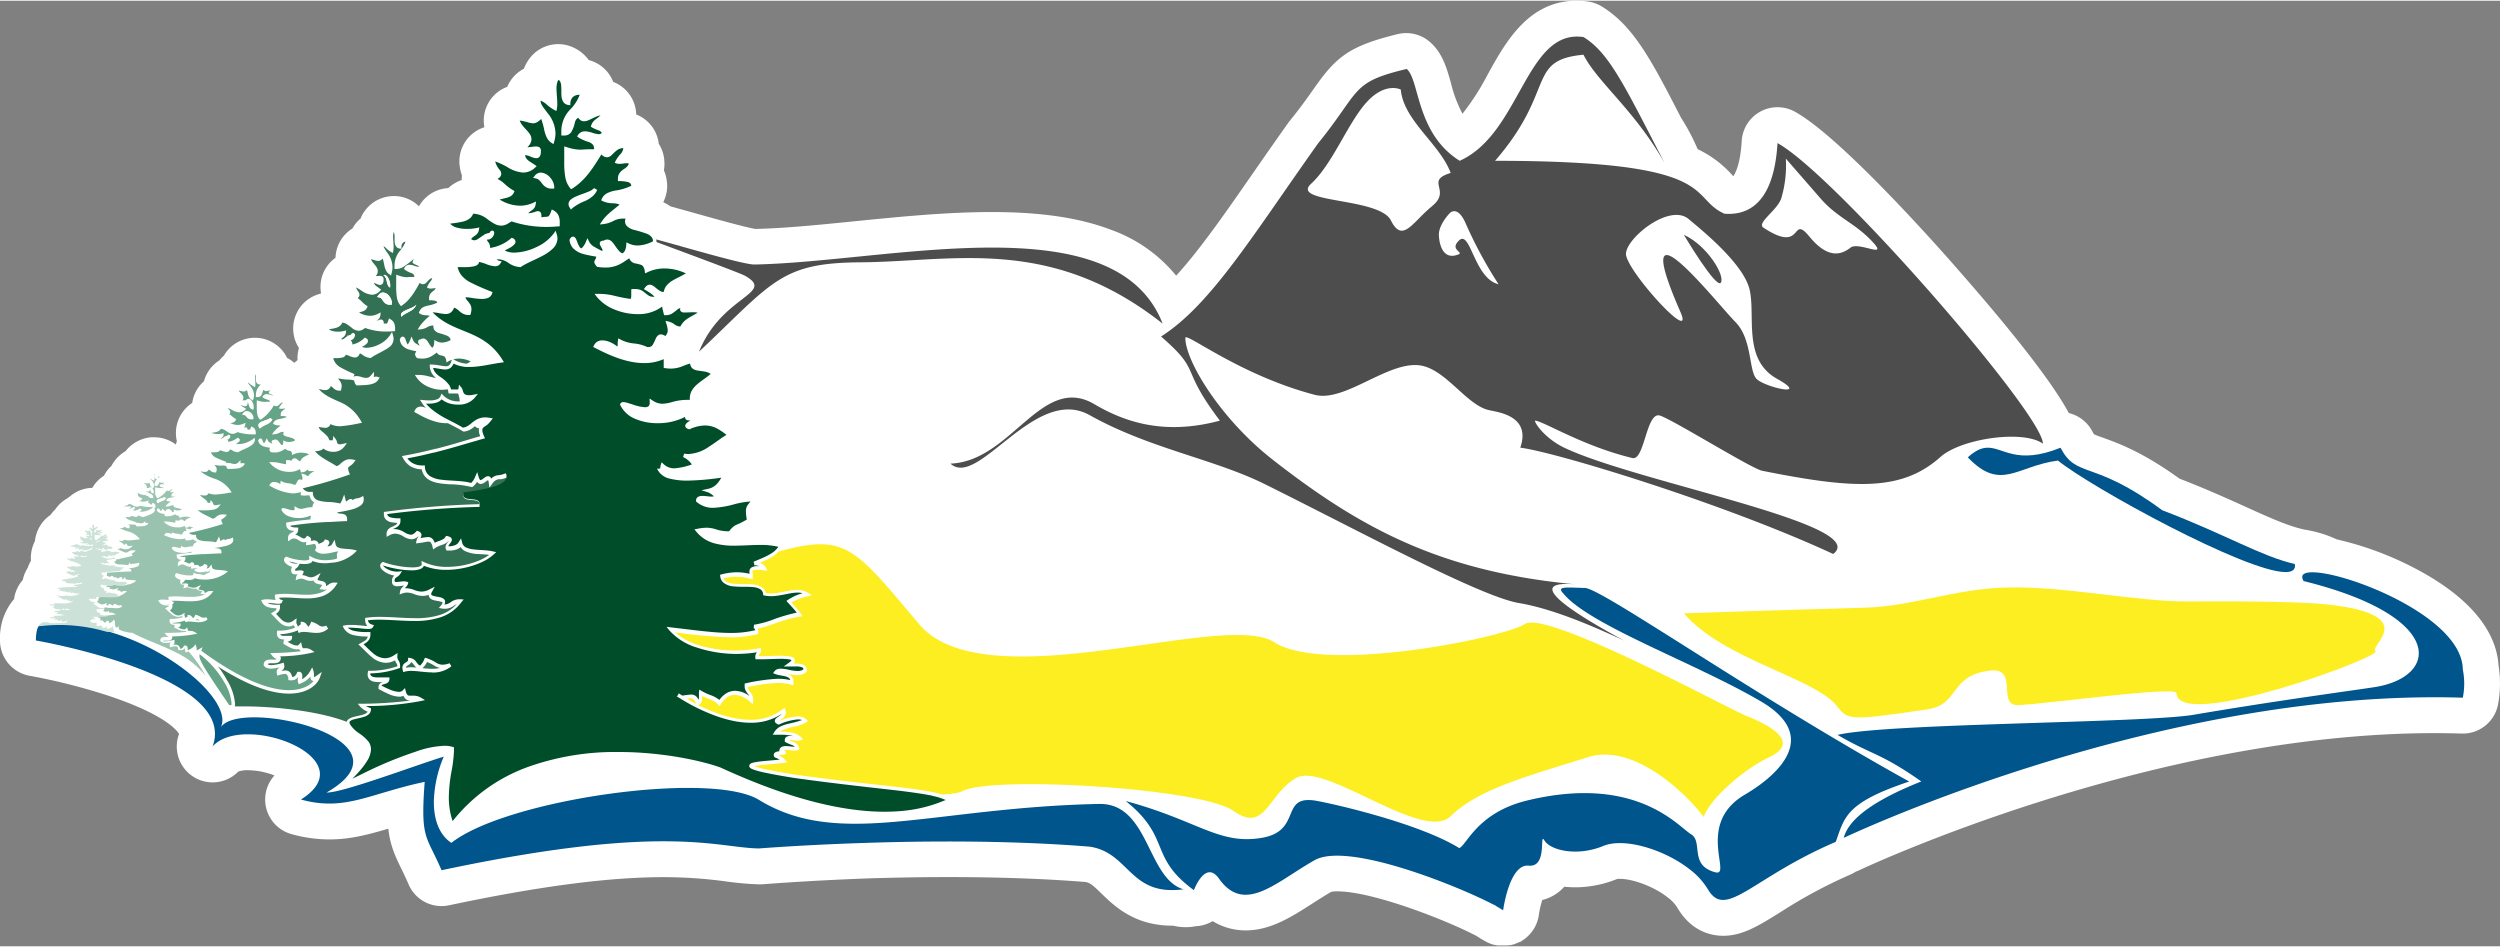 <svg id="SD59_Logo" data-name="SD59 Logo" xmlns="http://www.w3.org/2000/svg" xmlns:xlink="http://www.w3.org/1999/xlink" viewBox="0 0 697.14 263.67" width="132" height="50"><rect x="0" y="0" width="697.14" height="263.67" fill="#808080" stroke="none"/><defs><style>.cls-1{fill:none;}.cls-2{fill:#fff;}.cls-3{clip-path:url(#clip-path);}.cls-4{fill:#fcee21;}.cls-5{fill:#00558d;}.cls-6{fill:#4d4d4d;}.cls-7{fill:#004e29;}.cls-8{fill:#337154;}.cls-9{fill:#66a487;}.cls-10{fill:#99c3af;}.cls-11{fill:#cce1d7;}</style><clipPath id="clip-path" transform="translate(-7.92 -10.6)"><rect class="cls-1" x="-1" width="723" height="307"/></clipPath></defs><title>logo</title><path id="Outline" class="cls-2" d="M704.54,206.7a10,10,0,0,1-9.85,8.26h-.31c-2.48-.08-5-.12-7.54-.12-79.31,0-159.67,37.85-160.48,38.24-.32.15-.66.29-1,.41a10.34,10.34,0,0,1-1.61.86,136.64,136.64,0,0,0-19.3,10.39c-6.16,3.84-10.62,6.61-16,6.61-3.08,0-8.86-1-12.89-8a10.72,10.72,0,0,0-2.64-2.74c-4.12-3.22-10-5.14-13.26-5.14a4.57,4.57,0,0,0-.86.06,30.89,30.89,0,0,1-11.58,2.3,28.27,28.27,0,0,1-3.09-.16,12,12,0,0,1-6.14,3.7,26.67,26.67,0,0,0-.95,4.15,4.94,4.94,0,0,1-.12.65,3.15,3.15,0,0,1-.09.42,1.55,1.55,0,0,1-.07.23,6.39,6.39,0,0,1-.37,1.12,2.29,2.29,0,0,1-.1.23,2.44,2.44,0,0,1-.1.24l-.23.46-.1.18a2.75,2.75,0,0,1-.17.29c-.12.19-.23.38-.36.55a8.76,8.76,0,0,1-.8,1c-.11.13-.23.25-.35.37l-.05.05-.08.08c-.15.15-.31.3-.48.44a.86.86,0,0,1-.14.13c-.14.12-.29.23-.44.34l-.46.3a.05.05,0,0,1,0,0,2.07,2.07,0,0,1-.25.15L432,273l-.06,0-.06,0-.07,0a3.48,3.48,0,0,1-.38.2l-.07,0-.59.26a1.57,1.57,0,0,1-.23.09,2.5,2.5,0,0,1-.38.15l-.31.08h0l-.41.11-.32.07-.14,0-.07,0-.5.08h-.08a.11.11,0,0,1-.08,0h-.07l-.27,0h-.18l-.38,0-.28,0c-.21,0-.41,0-.62,0h-.18a2.19,2.19,0,0,1-.36,0l-.18,0a.11.11,0,0,1-.08,0,2.14,2.14,0,0,1-.35-.06.3.3,0,0,1-.13,0l-.39-.08-.2-.05-.09,0a1,1,0,0,1-.29-.08l-.25-.07-.25-.09-.35-.13-.44-.19c-.2-.09-.41-.19-.6-.3h0l0,0-.4-.22c-.75-.42-1.49-.87-2.19-1.34-8.26-4.35-28.9-12.47-38.9-12.47a9.08,9.08,0,0,0-1.65.12c-1.73,1-3.52,2.14-5.25,3.25-5.75,3.7-11.69,7.52-18.62,7.52a17.49,17.49,0,0,1-9.21-2.58,10.86,10.86,0,0,1-2.3,1,9,9,0,0,1-2.39.4h0a14.76,14.76,0,0,1-2.83.28,15.14,15.14,0,0,1-3.53-.42h-.22c-10.51,0-16.06-5.39-19.74-8.95-2.32-2.26-3.16-3-4.45-3.23-11.38-.91-24.23-1.37-38.19-1.37-7.29,0-14.88.13-22.59.37C232.6,256,220.48,257,220.36,257c-.27,0-.55,0-.82,0h-.17a84.47,84.47,0,0,1-8.8-.78A130.2,130.2,0,0,0,192.93,255c-15.33,0-34.89,2.57-59.81,7.85a9.78,9.78,0,0,1-2.07.22,10,10,0,0,1-9.19-6.05c-.78-1.82-1.47-3.23-2.08-4.48-1.94-3.94-3.11-6.8-3.57-11.06-5.35,1.58-10.48,3-16.42,3A39.48,39.48,0,0,1,89.21,243a10,10,0,0,1-4.76-16.35,20.71,20.71,0,0,0-7.35-1.47,8,8,0,0,0-2.71.36,10,10,0,0,1-16.54-10.47c-.41-.73-3.56-5.37-20.19-10.82a169.1,169.1,0,0,0-21.44-5.4A10,10,0,0,1,7.92,189a16.84,16.84,0,0,1,2.37-9.39,12.86,12.86,0,0,1,1.55-2.13,9.88,9.88,0,0,1,.68-2.53,10.05,10.05,0,0,1,1.75-2.82,10.08,10.08,0,0,1,1.39-3.4c.08-.25.17-.49.27-.73a13.28,13.28,0,0,1,.63-1.25,9.9,9.9,0,0,1,.51-4.05,9.63,9.63,0,0,1,.59-1.4,10.2,10.2,0,0,1,1.29-4A10,10,0,0,1,22,154a10,10,0,0,1,1.31-1.53,11.21,11.21,0,0,1,.91-1.15,10.13,10.13,0,0,1,2.45-1.94,7.76,7.76,0,0,1,.68-.49,10.26,10.26,0,0,1,1.52-1.09,9.78,9.78,0,0,1,4.79-1.35,9.83,9.83,0,0,1,3.26-3.4c.14-.28.3-.57.47-.84A9.71,9.71,0,0,1,39,140.32c.1-.21.21-.4.33-.6a10.16,10.16,0,0,1,3.51-3.45l.16-.14a10.11,10.11,0,0,1,7.12-3.79q.38,0,.75,0a10.09,10.09,0,0,1,6,1.95l.11.06a7.4,7.4,0,0,1,.26-.92,10,10,0,0,1,4.28-10.67,10,10,0,0,1,2.6-5.39c.22-.24.45-.46.68-.67a10,10,0,0,1,4.32-5.82,8.86,8.86,0,0,1,1.23-1.3,10,10,0,0,1,7.47-4.92,9.34,9.34,0,0,1,1.18-.07,10,10,0,0,1,7.7,3.62,10.43,10.43,0,0,1,1.29,2,10.15,10.15,0,0,1,2,1.37,9.29,9.29,0,0,1,.91-.75,9.62,9.62,0,0,1,.39-3.38,10,10,0,0,1,5.94-15.14c.07,0,.14-.11.21-.15a10,10,0,0,1,3.36-9.35,6.9,6.9,0,0,1,.68-.53,10,10,0,0,1,4.73-8.17,9.76,9.76,0,0,1,2.33-2.84l0-.11a10,10,0,0,1,7.92-6,9.47,9.47,0,0,1,1.3-.09,10,10,0,0,1,7,2.86,9.94,9.94,0,0,1,7.36-5l.85-.11a10.07,10.07,0,0,1,3.71-2.22,10.7,10.7,0,0,1,.05-1.27,13.13,13.13,0,0,1-.54-2.08A10,10,0,0,1,143,45.88a10,10,0,0,1,6.37-11.26,10.06,10.06,0,0,1,3.41-4.3,9,9,0,0,1,1.22-.74,11.64,11.64,0,0,1,1.73-3.06A10,10,0,0,1,167,23.31a11,11,0,0,1,4,2.55l.28.3a10.88,10.88,0,0,1,.84,1,10,10,0,0,1,5.41,3.6,10.48,10.48,0,0,1,1.39,2.48,10,10,0,0,1,6.41,9.08,10,10,0,0,1,6.3,8.19A10,10,0,0,1,193.16,55v.1c0,.33.05.65.05,1a9.77,9.77,0,0,1-.16,1.79,11.27,11.27,0,0,1,.89,3.69,9.91,9.91,0,0,1-1.07,5.2,14.33,14.33,0,0,1,2,1.16l5.71,1.59c5.4,1.52,15.33,4.31,18,4.71,8-.17,17.41-1.11,27.37-2.11,12.75-1.28,25.93-2.6,38.55-2.6,13.66,0,24.51,1.61,33.18,4.93A41.49,41.49,0,0,1,335.9,87.27c6.52-7.13,13.43-17.06,21.51-28.7,3.11-4.48,6.33-9.11,9.85-14.06.13-.17.26-.35.4-.51,2.92-3.6,4.91-6.43,6.51-8.7,6.12-8.71,9.51-12,23.57-15.4a10.2,10.2,0,0,1,2.32-.27,10,10,0,0,1,6.34,2.26c3.68,3,4.92,7.39,6.11,11.61a36.82,36.82,0,0,0,3.23,8.62,68.59,68.59,0,0,0,7-10.89C427.83,22,434.21,10.6,447.58,10.6a23.47,23.47,0,0,1,3.22.23,10.18,10.18,0,0,1,3.78,1.37c8.88,5.44,13.89,15.06,22.09,31A59.37,59.37,0,0,1,481.32,52a29.89,29.89,0,0,1,9.6,7.18l.34.36a6.74,6.74,0,0,0,.51-.89c.68-1.36,1.54-4,1.84-8.94a10,10,0,0,1,14.79-8.18c12.31,6.75,38,35.43,45.53,44.06,19.2,21.9,27.39,33.49,30.9,40a10,10,0,0,1,6.58,5.16,6.27,6.27,0,0,0,.44.74c.45.24,1.63.67,2.59,1,4.42,1.6,11,4,21.26,11.39,7.33,2.83,13.26,5.51,18.52,7.89,6.45,2.92,11.54,5.22,15.83,6.2a3.89,3.89,0,0,1,.49.12,33,33,0,0,1,9,2.72A90.23,90.23,0,0,1,685.15,171c15.2,9,19.09,18.35,19.5,24.94A31.73,31.73,0,0,1,704.54,206.7Z" transform="translate(-7.92 -10.6)"/><g id="Color"><g class="cls-3"><g class="cls-3"><path class="cls-4" d="M197.89,204.32l-.51-.31a5.85,5.85,0,0,1,.51.31" transform="translate(-7.92 -10.6)"/><path class="cls-4" d="M202.07,206.7l-.12-.06c-.81-.41-1.71-.92-2.51-1.39a9.06,9.06,0,0,1,1.06-.11,1,1,0,0,1,.74.24,3.62,3.62,0,0,1,.78,1.21Z" transform="translate(-7.92 -10.6)"/><path class="cls-4" d="M202.45,206.89l-.26.06-.12-.25.38.19" transform="translate(-7.92 -10.6)"/><path class="cls-4" d="M501.33,221.52c-7.15,3.37-16.55,11.57-18.32,16.7-5.24-7-19.72-20.59-32.18-16.7-17.5,5.48-30.75,9-38.37,16.48s-35.13-15.3-43.13-10.65-8.5,15.53-17.5,9.15-67.29-9.83-75.5-5.5c-1,.53-3,.84-5.76.95-.67-.22-1.44-.41-2.3-.6-6.78-1.46-19.5-2.25-39-5h0c-3.35-.54-5.84-1-7.66-1.39a23.94,23.94,0,0,1-3.39-.91,30.71,30.71,0,0,1,3.78-.49c1.6-.14,3.3-.27,4.53-.45l.89-.13-.58-.69A5.12,5.12,0,0,0,225,221h0a8.83,8.83,0,0,1,1.06-.11c.17,0,.33,0,.47-.06a1.09,1.09,0,0,0,.25-.09l.18-.14a.5.5,0,0,0,.13-.35.57.57,0,0,0-.09-.31.6.6,0,0,0-.22-.21,1.2,1.2,0,0,0-.3-.15,2.07,2.07,0,0,1,.56-.06c.69,0,1.65.18,2.49.19a3.12,3.12,0,0,0,.86-.11l.41-.12-.06-.43a2,2,0,0,0-.57-1.13,3.9,3.9,0,0,0-1.43-.79,8.36,8.36,0,0,1-.92-.37h0a1.35,1.35,0,0,1,.42,0c.57,0,1.41.18,2.14.18a2.44,2.44,0,0,0,.76-.1l.72-.26-.52-.56a4.87,4.87,0,0,0-2.48-1.3,15,15,0,0,0-3.25-.3h-.22a4.06,4.06,0,0,1,.62-.37,15.55,15.55,0,0,1,3.3-1,10.79,10.79,0,0,0,3.43-1.23l.51-.33-.42-.43a3.34,3.34,0,0,0-2.47-.87,15.46,15.46,0,0,0-5.26,1.32,1.4,1.4,0,0,1,.18-.13,10.21,10.21,0,0,0,1.09-.83,2,2,0,0,0,.71-1.44,1.86,1.86,0,0,0-.15-.72l-.25-.61-.52.41a14.2,14.2,0,0,1-9,2.93c-4.95,0-10.24-1.94-14.69-4.14l.13,0a1.32,1.32,0,0,0,.63-.33,1.63,1.63,0,0,0,.42-.85,5.42,5.42,0,0,0,.07-.89c0-.14,0-.28,0-.41.7.35,1.44.61,2.13.89a5.82,5.82,0,0,1,2.27,1.42l.43.52.37-.57a6.4,6.4,0,0,1,1.9-2,3.79,3.79,0,0,1,2-.59,6.8,6.8,0,0,1,4.31,2l.74.65.09-1c0-.12,0-.23,0-.33a2.66,2.66,0,0,0-.29-1.28,9.22,9.22,0,0,0-.84-1.21,1.73,1.73,0,0,1-.38-1,46.9,46.9,0,0,1,8.33-1.16,13,13,0,0,1,3.78.51l.58.18.06-.61c0-.12,0-.24,0-.35a2.16,2.16,0,0,0-.62-1.6,3,3,0,0,0-1.25-.7l.36.07a13.49,13.49,0,0,0,2.54.33,4.27,4.27,0,0,0,1.38-.2,2.85,2.85,0,0,0,1.2-.8l.13-.15v-.2a1.86,1.86,0,0,0-.34-1,2.15,2.15,0,0,0-1.27-.75,7,7,0,0,0-1.55-.14h-.51a1.29,1.29,0,0,0,.34-.81.91.91,0,0,0-.16-.52,1.43,1.43,0,0,0-.69-.49,5.57,5.57,0,0,0-1.44-.28c-.56,0-1.19-.07-1.86-.07-1.78,0-3.83.13-5.3.13l-.73,0a.88.88,0,0,1,0-.15,4,4,0,0,1,.35-.5,1.65,1.65,0,0,0,.36-1l0-.63-.62.11a36.59,36.59,0,0,1-6.55.58,34.09,34.09,0,0,1-10.43-1.56,17.22,17.22,0,0,1-6.36-3.51,140.52,140.52,0,0,0,15.37,1.4,29.17,29.17,0,0,0,7.44-.87l.32-.09.05-.33a2.93,2.93,0,0,0,0-.41,1.78,1.78,0,0,0-.15-.74,39.66,39.66,0,0,0,4.77-1.43,41.42,41.42,0,0,1,6.93-1.92l.78-.12-.45-.66a26.35,26.35,0,0,0-2.64-3.15,16.08,16.08,0,0,1,4.6-1.73l1.13-.27-1-.64a5.68,5.68,0,0,0-3.17-.87c-2.38,0-4.84,1-7.32,1a7.8,7.8,0,0,1-1.36-.11,2.64,2.64,0,0,0-.73-1.32,5,5,0,0,0-3-1.11c-1.77-.17-3.82,0-5.42-.21a4.8,4.8,0,0,1-1.93-.57,1.65,1.65,0,0,1-.7-.9,14.78,14.78,0,0,1,3.53-.45,15.87,15.87,0,0,1,4,.56l.61.15V171c0-.48-.11-.9-.11-1.16a.81.81,0,0,1,0-.22c0-.06.05-.11.24-.19a3.32,3.32,0,0,1,1.09-.14,14.8,14.8,0,0,1,1.93.16l.95.12-.44-.85a2.71,2.71,0,0,0-1.4-1.25,3.21,3.21,0,0,0-.33-.12,28.15,28.15,0,0,0,2.84-1.31,9,9,0,0,0,2.43-1.84c18.7-5.11,21-1.34,39.13,20.2,18.5,21.91,85-3.94,99,5.06s63.87-1.15,70-5.06S489.83,208,494.83,210s16,7.05,6.5,11.52" transform="translate(-7.92 -10.6)"/><path class="cls-4" d="M477.48,181.44c11.23,13.05,36.68,17.92,42.85,26.06,2.87,3.78,3.83,3.81,25,.72,9.24-1.35,5.94-9.41,17.5-10.82,8.26-1,1.64,9.92,8,9.62,8.28-.38,43.91-5.38,44-3.34.5,10.82,57.5-10.18,55.5-11.68s13-10-13-13c-6.53-.75-21.13-1-39.33-.88-14.28.07-33.78-4.25-50.33-3.9-14.67.31-26.39,5.27-39.65,5.64-28.66.8-50.54,1.58-50.54,1.58" transform="translate(-7.92 -10.6)"/><path class="cls-5" d="M694.69,197.09a20.1,20.1,0,0,1,0,7.87c-85-2.65-172.63,39.09-172.63,39.09,1.48-5.78,9.71-11,21.63-15.74-11-7.73-13.56-7.38-22.48-12.47l-.88-.51c13.78-3.29,85.8-3.28,99.42-5.63,23.52-4,43.77-6.67,50.29-7.68,18.08-2.81,20.1-19.72-19.72-29.58a1.93,1.93,0,0,1-.4-1.3c.84-5.38,44.68,8.93,44.77,26" transform="translate(-7.92 -10.6)"/><path class="cls-5" d="M647.85,167.7c.27,1.55-.7,2.23-2.58,2.23-11.12,0-54.16-23.57-63.48-31.1-11.53,1.52-15.93,8.75-25.14-.9,2.12-1.9,3.75-2.6,5.29-2.68,4.57-.24,8.17,5,20.58,0,4.46,8.68,9.05,3.17,28.36,17.44,17.5,6.65,27.59,12.86,37,15" transform="translate(-7.92 -10.6)"/><path class="cls-6" d="M503.59,50.31c16.08,8.82,74.22,75.81,74,83.81-3-2.17-9.66-2.4-16-1.27-4.9.87-9.62,2.54-12.3,4.75-10.76,9.74-23.61,9.38-50,4.07-3-.6-25.78-14.79-28.63-15.42-3.69-.82-4.16,12.69-7.54,11.88-13.75-3.32-24.41-10.08-27.08-10.43-.6-.08,2.18,4.71,8.08,7.54,20,9.59,85.88,21.44,75,29.64-30.73-14.23-77.75-28.5-87.26-29.64,3.14-9.11-6.63-9.93-8.94-10.52-5.93-1.51-11.35-10.46-18-12.22-9-2.39-21.67,10.27-30.37,8-21-5.51-36.09-17.63-36.09-15.87,0,6.34,9.71,22.5,24.34,33.94,24.7,19.31,47.2,31.36,84.92,34.82-15.17-1.39-2.89,7,13.16,15.69-10.29-4.83-20.8-9.07-29.36-10.51-10.84-1.83-43.76-19.68-70.81-33.12-14.26-7.09-32.18-9.91-48.95-19.29-15.25-8.53-31.09,20.66-38.8,13.52,17-.62,25.43-25.24,40.13-16.57,8.82,5.2,19.87,8.67,35,4.59-11.55-15.29-4.73-13.32-16.4-23.46,13.91-8.86,25.47-28.11,43.84-53.93,12-14.79,8.9-16.93,24.65-20.68,3.64,3,2.58,18,14.79,25.61,17-7.61,18.44-36.85,34.51-34.51,7.18,4.4,11.41,13.46,22.65,35.19-8.35-14.79-18.72-22.51-22.65-30.26-16,1.49-7.55,9.86-24.65,29.58,15.9,0,27.21.64,35.39,1.66C484.64,60,481,66.54,488.8,70c12,.88,14.31-11.64,14.79-19.72M523.9,79.47c2.39-1.84,11,3.41,6-1.84s-9.61-6.45-14.41-12c-3.87-4.47-9.58-11-9.58-11a32.12,32.12,0,0,1-1.25,11c-1,3.35-7,6.92-5,8.25,11.44,7.56,7.49-4,12.83,2.5s9.06,4.92,11.45,3.09M497.69,116c2.15,2.35,15.35,5.39,5.72,0s-5.87-17.61-7.62-24.9-13.59-16.76-17-19.63c-5.31-4.42-17.21,5.17-17.46,9.62S480.71,107,476.54,97.44c-15.25-34.81,10.17-2.41,15.25,2.69,4.77,4.79,3.75,13.5,5.9,15.86M425.8,89.66a120.12,120.12,0,0,1-9.22-17.09c-2.31-5.13-4.42-2.7-4.42-2.7-1.15,1.24-3.09,3.79-3,6.13s1,6.47,4.59,5.62-2.11-1.2,1.06-4.19S419,88.06,425.8,89.66M407.29,67.85c5.5-4.47-2.18-7,5.16-9.22-3-8.11-13.15-14.6-13.91-23.25,0,0-4.25-2.25-9.5,3.5s-9.5,17.25-15.5,22.75,19,3.75,22.25,10.25,6,.45,11.5-4" transform="translate(-7.92 -10.6)"/><path class="cls-6" d="M477.47,75.88c6.57,3,11.57,11.42,10.32,13.34s-10.32-13.34-10.32-13.34" transform="translate(-7.92 -10.6)"/><path class="cls-5" d="M427.07,264.26l-1.62-1a10.5,10.5,0,0,1,1.62,1" transform="translate(-7.92 -10.6)"/><path class="cls-5" d="M425.45,263.22l1.62,1a24.09,24.09,0,0,1-2.3-1.41l.68.37" transform="translate(-7.92 -10.6)"/><path class="cls-5" d="M540.33,228.33c-17.82,5.95-18,9.92-20.5,16.83-23.5,10.05-30.65,21.83-35.67,13.2a20.38,20.38,0,0,0-5.12-5.59c-7.13-5.56-18.25-8.86-24-6.48-7.5,3.09-14.85,1.15-16.43-1.5s1,7.56-4.41,7-7.12,12.45-7.12,12.45h0a10.5,10.5,0,0,0-1.62-1c-.43-.28-.84-.53-1.23-.77l.55.4c-9.14-4.91-40.8-17.92-50.27-12.6-10.67,6-19.52,15.25-26.67,5.14-3.81-5.39-7,3.22-7,3.22-12.75-9.36-6.18-14.56-19-24.86,20.25,5.5,25.9,12.2,37.75,10.3s4.81-12.39,15.75-10.3c6.62,1.26,28.81,6.52,39.5,13.12,2.07-.78,5-9.87,18.87-13.25,30.55-7.43,42.25,7.31,45.75,9.38,2.95,1.76.47,6.77,4.11,9.43a8,8,0,0,0,2.73,1.2c4.66,1.17-5.47-13.34,7.87-21.47,1.61-1,25.41-14.07,4.84-26.16-18.38-10.8-48.16-21.33-55.26-30.27-1.67-1.7.8-1.57,3.88-1.46.72,0,1.47.06,2.21.06,3.91,0,34.72,21.35,70.71,42.64,6.47,3.83,13.11,7.66,19.79,11.36" transform="translate(-7.92 -10.6)"/><path class="cls-6" d="M332.11,100.63c-31.34-24.69-58.36-17.25-84.32-17.08-22.27.15-24.33,5.48-44.94,24.92,6.31-15.72,21.5-16.22,12.84-21.16-1.28-.73-16.2-6.25-24.71-9.41v-.11a2.59,2.59,0,0,0-.07-.63c8.65,2.35,24.5,7.07,27.42,7,37.33-.69,100.58-17.37,113.78,16.45" transform="translate(-7.92 -10.6)"/><path class="cls-5" d="M338.15,258.36c-15.32,2.14-15.07-10.11-26.32-11.86-21.65-1.76-44.71-1.63-62.36-1.06S219.54,247,219.54,247c-12-.21-26.25-7.13-88.49,6.07-3.83-8.91-5.51-8.65-5-19.93.06-1.38.16-3,.3-4.72-15.59,3.32-22.22,8.32-34.51,4.93,18.29-11.48-16-24.48-24.65-14.79a9.59,9.59,0,0,0,.53-5.15C64.82,197.06,17.92,189,17.92,189s0-3.13.81-4a.58.58,0,0,1,.6-.21,46.13,46.13,0,0,1,18.34,1.58c18.93,5.26,35.09,20,31.85,26.8,5.5-8.23,55.4,3.36,29.46,18.23,4.34.16,24.92-7.64,32.68-10a34.34,34.34,0,0,0-2.74,11.92c-.16,5.13,1.24,9.7,4.86,12.12,15.38-12.13,72.39-20.19,85.76-12,9,5.52,18.57,6.95,29.8,6.62,3.3-.1,6.74-.35,10.36-.7,14.65-1.38,32.19-4.29,54.63-4.78,14.19-.31,13.35,21.08,23.82,23.86" transform="translate(-7.92 -10.6)"/><path class="cls-7" d="M149.26,143.1a1.62,1.62,0,0,0,0-.19h0Z" transform="translate(-7.92 -10.6)"/><path class="cls-8" d="M127.9,98.27a0,0,0,0,1,0,0l0,0a.32.32,0,0,0,.09,0l0,0m7.92,12.13a5.84,5.84,0,0,0-1.55.2l.21.13a7.67,7.67,0,0,0,3.56,1.08c.34-.19.7-.39,1.05-.61a7.37,7.37,0,0,0-3.27-.8m13.41,32.52h0a1.62,1.62,0,0,1,0,.19Z" transform="translate(-7.92 -10.6)"/><path class="cls-8" d="M124.09,196.56c-.51-.05-1-.08-1.52-.08a7.57,7.57,0,0,0-1.44.12.46.46,0,0,1,.12-.35,5.18,5.18,0,0,1,.76-.54,1.8,1.8,0,0,0,.49-.5.66.66,0,0,0,.09-.19l.21.14a7.29,7.29,0,0,1,.82,1,2.49,2.49,0,0,0,.47.44" transform="translate(-7.92 -10.6)"/><path class="cls-8" d="M130.63,196.66a8.92,8.92,0,0,1-2.21.24,24.46,24.46,0,0,1-2.69-.18A5.07,5.07,0,0,0,127,195a11.06,11.06,0,0,1,2,1,5.23,5.23,0,0,0,1.66.68" transform="translate(-7.92 -10.6)"/><path class="cls-8" d="M147.35,144a2.64,2.64,0,0,0-1.28.37,3.68,3.68,0,0,0-.94,1l-.75,1-.16-1.28a2.93,2.93,0,0,0-.12-.63.57.57,0,0,0-.06-.15l-.07,0-.32.2a7.63,7.63,0,0,1-.87.61,1.78,1.78,0,0,1-.79.23,1.2,1.2,0,0,1-.92-.45l-.11-.15a4.67,4.67,0,0,1-1.19,1.36l-.21.14-.24-.07a28.81,28.81,0,0,0-6.17-.74c-2.17-.15-4.26-.35-5.79-1.36a4.15,4.15,0,0,1-1.83-2.81,6.38,6.38,0,0,1-3.19-.86,6,6,0,0,1-2-2.22l-.35-.62.69-.12c2.59-.46,5.08-1,7.51-1.61l.45-.11h0l.75-.19.14,0c4-1,7.86-2.21,11.76-3.36h0l.1,0h0l.44-.15a1.17,1.17,0,0,1-.09-.24h0a4.07,4.07,0,0,1-.29-1.4,1.79,1.79,0,0,1,.07-.53l-.28-.07a1.69,1.69,0,0,1-.89-.54,9.13,9.13,0,0,1-.95.73,4.68,4.68,0,0,1-2.09.77l-.17,0-.15-.09c-1.31-.8-2.75-1.51-4.18-2.25h-.48c-3.25,0-6.39-1.72-8.52-2.93l-.4-.23.2-.42a1.83,1.83,0,0,1,.7-.8,1.88,1.88,0,0,1,.94-.24,3.47,3.47,0,0,1,1.44.38,10.31,10.31,0,0,1-1.11-1.43l-.55-.85,1,.08a16.22,16.22,0,0,0,1.65.09,6,6,0,0,0,2.07-.29,1.62,1.62,0,0,0,1-.9l.31-.73.52.59a5.87,5.87,0,0,0,4.27,1.6h.26a1.79,1.79,0,0,0,0-.24,5.21,5.21,0,0,0-.22-1.21l-.2-.75a4.12,4.12,0,0,1-.7,0c-.45,0-.91,0-1.31,0h-.22l-.44,0-.07-.43a3.38,3.38,0,0,0-.22-.76,7.59,7.59,0,0,1-1.59.16,9.52,9.52,0,0,1-4-.92,7.57,7.57,0,0,1-3-2.44l-.54-.78h1a10.05,10.05,0,0,1,2.74.36c.64.16,1.26.34,2.16.51a5.45,5.45,0,0,1-.9-.95,4.3,4.3,0,0,1-.83-2.27l0-.55h.56c1.74.06,3.08.48,3.93.47a1.34,1.34,0,0,0,.9-.27,2.48,2.48,0,0,0,.67-1.25l.08-.27a5.76,5.76,0,0,0-.85.37l-.64.35-.1-.72A1.87,1.87,0,0,0,132,110a.73.73,0,0,0-.29-.27,8.94,8.94,0,0,0-1.1-.29,1.53,1.53,0,0,1-.89-.74.08.08,0,0,1,0,0,14.71,14.71,0,0,1-1.33.94,5.12,5.12,0,0,1-2.73.76,8.12,8.12,0,0,1-1.24-.11l-.19,0-.12-.14a3.38,3.38,0,0,1-.31-.46,1.06,1.06,0,0,1-.13-.47,1.08,1.08,0,0,1,.1-.42l.12-.21a1,1,0,0,0,.08-.26,18.36,18.36,0,0,1-1.89-.43,4,4,0,0,1-2-1.19,3,3,0,0,1-.66-1.59l0-.16.08-.14a1.56,1.56,0,0,1,.23-.34.72.72,0,0,1,.49-.21.63.63,0,0,1,.42.17.74.74,0,0,1,.19.23,2.91,2.91,0,0,1,.21.48,8.56,8.56,0,0,0,.38,1,1.19,1.19,0,0,0,.19.29,3.45,3.45,0,0,0,.62-1.08l.44-1.12.48,1.1a2.11,2.11,0,0,0,.82.89c.31.21.67.4,1,.64l-.07-.16c-.08-.16-.19-.35-.27-.54a1.06,1.06,0,0,1-.12-.48.63.63,0,0,1,.24-.51.75.75,0,0,1,.48-.15h0a1.33,1.33,0,0,1,.71-.23,1.22,1.22,0,0,1,.83.35,3.17,3.17,0,0,1,.52.64,12.53,12.53,0,0,0,.86,1.29,1,1,0,0,0,.36.29,1,1,0,0,0,.27-.39,2.82,2.82,0,0,0,.21-1l.05-.78.69.37a3,3,0,0,0,1.44.36,5.5,5.5,0,0,0,2.4-.68,1.3,1.3,0,0,0-.24-.67,1.85,1.85,0,0,0-.69-.53,18.42,18.42,0,0,0-2.21-.74,2.72,2.72,0,0,1-1.33-.82,1.42,1.42,0,0,1-.31-.92,1.87,1.87,0,0,1,0-.4h-.17a3.08,3.08,0,0,0-1.47.42,4.69,4.69,0,0,1-1.77.63l-1,.1.51-.85a14.79,14.79,0,0,1,2.88-3,5.41,5.41,0,0,0-1.1-.16,3.22,3.22,0,0,1-1.64-.43l-.32-.23.15-.37a2.36,2.36,0,0,1,1-1.17,5.46,5.46,0,0,1,1.37-.49,8.77,8.77,0,0,0,2.59-.82.65.65,0,0,0-.09-.27.74.74,0,0,0-.3-.21,5,5,0,0,0-1.41-.18l-.45,0,0-.45v-.14a2.06,2.06,0,0,1,.66-1.58c.35-.34.7-.55.91-.78a.89.89,0,0,0,.25-.43h-.11c-.31,0-.82.11-1.3.12a1.53,1.53,0,0,1-.54-.09l-.47-.19.19-.46a6,6,0,0,1,.89-1.37,2.24,2.24,0,0,0,.4-.82,1.6,1.6,0,0,0-.82.41c-.3.25-.55.6-.87.9a1.33,1.33,0,0,1-.89.4,1.21,1.21,0,0,1-.74-.26l-.16-.14c-1.29,2.31-2.62,4.69-4.85,6.25l-.39.27-.29-.37a4.73,4.73,0,0,1-.87-2.24,18.49,18.49,0,0,1-.17-2.74c0-.73,0-1.48,0-2.2V87l.66.22a7.07,7.07,0,0,0,2.21.48c.4,0,.81-.08,1.55-.08.19,0,.41,0,.65,0a1,1,0,0,0-.2-.65,1.39,1.39,0,0,0-.56-.4,6.76,6.76,0,0,1-1.85-.92l-.31-.27.21-.36a1.53,1.53,0,0,1,1.38-.79,4.25,4.25,0,0,1,1.33.29,3.63,3.63,0,0,0,1,.25.51.51,0,0,0,.24,0l.06,0-.07-.11a1.17,1.17,0,0,0-.33-.22,5.2,5.2,0,0,1-1.19-.59l-.26-.2.09-.32a2,2,0,0,1,.39-.78l-.16.12a32.39,32.39,0,0,1-2.69,2.06,3.94,3.94,0,0,1-2,.67h-.19l-.43,0,0-.42c0-.19,0-.37,0-.54a6.42,6.42,0,0,1,1.51-4.09,8.55,8.55,0,0,0,1.56-2.55,1.17,1.17,0,0,0-.75.33,1.7,1.7,0,0,0-.39,1.11l0,.54-.53-.08a1.41,1.41,0,0,1-1-.64,2.31,2.31,0,0,1-.33-1c-.09-.73,0-1.52-.08-2.14a1.7,1.7,0,0,0-.2-.79,1.47,1.47,0,0,0-.08.25,4.2,4.2,0,0,0-.1,1c0,.87.14,1.92.14,2.89a5.66,5.66,0,0,1-.08,1l-.11.69-.62-.34a7,7,0,0,1-1.38-1.11,5.31,5.31,0,0,0-.62-.49,2.29,2.29,0,0,0,.28.67c.22.39.53.82.86,1.31a6.71,6.71,0,0,1,1.36,3.85,6.51,6.51,0,0,1-.23,1.68l-.18.7-.59-.42a2.65,2.65,0,0,1-.88-1.14,6.4,6.4,0,0,1-.42-1.37c-.13-.63-.25-1.26-.41-1.77a3.59,3.59,0,0,1-.38.32,1.6,1.6,0,0,1-.91.32,3.9,3.9,0,0,1-1.11-.26c-.24-.07-.53-.15-.88-.22a3.35,3.35,0,0,0,.46.82c.33.45.75.87,1.06,1.36a2.07,2.07,0,0,1,.37,1.15,2.16,2.16,0,0,1-.56,1.37l.44,0a5,5,0,0,1,.7-.07,1.21,1.21,0,0,1,.48.08.83.83,0,0,1,.46.41.91.91,0,0,1,.09.42v.21a2.32,2.32,0,0,1-.1.74,1,1,0,0,1-.45.57,1,1,0,0,1-.44.11,1.7,1.7,0,0,1-.58-.13c-.17-.06-.34-.14-.5-.21a3.17,3.17,0,0,0-.61-.21,1.45,1.45,0,0,0,.41.66c.29.29.73.53,1.16.87l.44.35-.4.4a3,3,0,0,1-2.17,1,5.54,5.54,0,0,1-2.79-1.05,17.56,17.56,0,0,0-1.65-1,5,5,0,0,0,.73,1.31,1.38,1.38,0,0,1,.24.73,1.13,1.13,0,0,1-.38.83l-.14.12a5.88,5.88,0,0,1,1,.81,7.8,7.8,0,0,0,1.41,1.23l.36.22-.15.39a1.63,1.63,0,0,1-.49.67,2.43,2.43,0,0,1-.65.35c-.38.14-.77.22-1.09.32a5.82,5.82,0,0,0,3.06.94,4.8,4.8,0,0,0,2.14-.51l.84-.43-.12.94a1.72,1.72,0,0,1-.63,1.09c-.13.11-.26.2-.37.28a4.75,4.75,0,0,0,.76-.24,1.71,1.71,0,0,1,.43-.09.71.71,0,0,1,.36.09.73.73,0,0,1,.29.29,1.42,1.42,0,0,1,.14.67v.07a3.92,3.92,0,0,1,.42,0,1.26,1.26,0,0,0,.43,0l.08-.08a3.74,3.74,0,0,0,.33-.77l.2-.58.52.31a2.18,2.18,0,0,1,.9,1,3.62,3.62,0,0,1,.27,1.48c0,.11,0,.23,0,.35l0,.43-.43,0c-.71.07-1.38.1-2,.1a17.16,17.16,0,0,1-5.91-1l-.54.36a2.32,2.32,0,0,1-1.28.42,3.25,3.25,0,0,1-1.91-.82,12.08,12.08,0,0,0-1.61-1.15,2.31,2.31,0,0,0-1.05-.3,2.21,2.21,0,0,1-.61.87,3.21,3.21,0,0,1-1.19.61,12.67,12.67,0,0,1-1.92.34l0,0a2.06,2.06,0,0,0,.65.4,5.34,5.34,0,0,0,1.88.3,7,7,0,0,0,1.57-.17l.71-.18-.09.73a1.72,1.72,0,0,1-.63,1.09,4.72,4.72,0,0,0-.6.51l-.06.08a.52.52,0,0,0,.29.09,1.24,1.24,0,0,0,.67-.33,8.11,8.11,0,0,1,.79-.59l0-.23.18.09.07,0a2.1,2.1,0,0,1,.73-.25l0-.07a1.16,1.16,0,0,1,.21-.25.56.56,0,0,1,.37-.14.46.46,0,0,1,.32.11l.16.2a.55.55,0,0,1,.06.27,1.46,1.46,0,0,1-.18.63,1.58,1.58,0,0,1-.53.61,1.16,1.16,0,0,1-.47.19,1.44,1.44,0,0,0,.11.19,1.77,1.77,0,0,1,.36,1,6.78,6.78,0,0,0,3.23-1.73l.25-.2.29.15a1.08,1.08,0,0,1,.38.3.73.73,0,0,1,.17.49,1,1,0,0,1-.13.48,2.16,2.16,0,0,1-.27.33,4,4,0,0,1-.69.51c-.19.12-.4.23-.59.33a3.15,3.15,0,0,0,1.31.25,8.21,8.21,0,0,0,3.6-1,7.63,7.63,0,0,0,2.89-2.48l.59-.93.31,1.06a3.08,3.08,0,0,1,.12.83,2.92,2.92,0,0,1-.8,2A7.58,7.58,0,0,1,115.2,108c-1.33.8-2.84,1.45-3.69,2.1l-.14.11h-.18a3.83,3.83,0,0,1-2.14-.83,4.72,4.72,0,0,0-.76-.45l-.31.55a1.14,1.14,0,0,1-.48.47,1.29,1.29,0,0,1-.6.14,4.63,4.63,0,0,1-1.62-.46,8.53,8.53,0,0,0-.92-.32,1,1,0,0,1-.27.43,1.57,1.57,0,0,1-.66.35,6.5,6.5,0,0,1-1.67.17l-.92,0a4,4,0,0,0,1.87,2.49,33.13,33.13,0,0,0,3.68,1.8l.38.19-.12.4a1.2,1.2,0,0,1-.13.31,2,2,0,0,1,.85-.18,4.9,4.9,0,0,1,1.41.28,4.31,4.31,0,0,0,1.23.23,1.56,1.56,0,0,0,1.28-.63l.94-1.07-.06,1.42v.07a1.41,1.41,0,0,1,.61-.15,1.51,1.51,0,0,1,.41.06l.61.19-.33.55a2.7,2.7,0,0,1-1.14,1,5.24,5.24,0,0,1-1.49.43c-1,.17-2.21.16-3.25.23l-.22,0-.16-.15a1.67,1.67,0,0,1-.43-.8,1.52,1.52,0,0,0-.19-.47l0,0-1.19-.22h0a3.39,3.39,0,0,1-.64,0,9.46,9.46,0,0,1-1.62-.17c-.33-.06-.65-.11-.9-.13a1.4,1.4,0,0,0,.16.29,5.78,5.78,0,0,1,.58.85,2.08,2.08,0,0,1,.21,1,3.36,3.36,0,0,1-.13.89l-.09.38h-.39a2.32,2.32,0,0,1-1.46-.51c-.35-.27-.59-.55-.83-.71l-.13-.08a2,2,0,0,1-.47.74,1.57,1.57,0,0,1-1.09.4,6.34,6.34,0,0,1-1.2-.18,5.4,5.4,0,0,0-.58-.09c1.61,1.75,3.47,2.49,5.41,3.39a12.05,12.05,0,0,1,6.28,5.38l.35.63-.71.11a38.6,38.6,0,0,1-5.38.83,5.71,5.71,0,0,1-2.67-.59,2.19,2.19,0,0,1-.44.65,1.61,1.61,0,0,1-1.09.39,16.65,16.65,0,0,1-1.78-.26,2.4,2.4,0,0,0,.72,1.08,18,18,0,0,1,1.62,1.45,3,3,0,0,1,.63,1.2h.63a1.38,1.38,0,0,0,.32,0h0l.16-1.22.74,1a1.38,1.38,0,0,1,.2.44l.1.36a.67.67,0,0,0,.27.42.86.86,0,0,0,.51.11,3,3,0,0,0,.71-.09l1.27-.27-.76,1.06a3.73,3.73,0,0,1-3.06,1.4,4.31,4.31,0,0,1-2.76-.92,1.82,1.82,0,0,1-.7.49,4.16,4.16,0,0,1-1.56.25h-.05c.11.14.23.28.35.41,1.45,1.54,3.66,2.47,5.63,3.76a2.2,2.2,0,0,0,1-.57,6.84,6.84,0,0,1,1.32-1,2.87,2.87,0,0,1,1.4-.34,4.83,4.83,0,0,1,.82.08l.78.15-.46.64a4,4,0,0,1-1,.93,2.52,2.52,0,0,0-.55.46.46.46,0,0,0-.08.31,3.3,3.3,0,0,0,.31,1.17l.19.49-.5.17a120.36,120.36,0,0,1-12.63,3.69.45.45,0,0,0,.1.14h0l.11.12,0,0a2.3,2.3,0,0,0,1.45.74h0a3.21,3.21,0,0,0,.55,0h.59v0l0,.42a2.41,2.41,0,0,0,.42,1.23,2.08,2.08,0,0,0,.89.66h0l.26.1h0a11,11,0,0,0,2.79.41,15.22,15.22,0,0,1,3.24.43,3.2,3.2,0,0,0,.58-1.06l.56-1.44.39,1.49a2.24,2.24,0,0,0,.18.46l.17-.1c.14-.11.31-.27.51-.41a1,1,0,0,1,.56-.2.76.76,0,0,1,.43.14.64.64,0,0,1,.16.17l.16-.13a2.1,2.1,0,0,1,.8-.34,3.54,3.54,0,0,0,1.35-.36l.59-.34.14.67a1.72,1.72,0,0,1,0,.39,1.78,1.78,0,0,1-.29,1,2.63,2.63,0,0,1-.7.71,7.44,7.44,0,0,1-2,.92,35.43,35.43,0,0,1-4.35.89c0,.09,0,.12,0,.14a.31.31,0,0,0,.18.1,5.19,5.19,0,0,0,1,.15,2.63,2.63,0,0,1,.88.24,1.2,1.2,0,0,1,.45.42,1.33,1.33,0,0,1,.2.74v.24l0,.42-.43,0c-1.46.07-2.92.15-4.37.24h0l-.62,0A99.81,99.81,0,0,0,88.86,157l.06.11a.57.57,0,0,0,.29.21,4.74,4.74,0,0,0,1.41.18l.45,0,0,.45v.17a1.6,1.6,0,0,1-.25.89,1.81,1.81,0,0,1-.56.52l0,0a2.85,2.85,0,0,1,1,.36l.38.23.57.32a.93.93,0,0,0,.42.12l.18,0h0a1.42,1.42,0,0,0,.51-.42l0-.06.24-.3L94,160l.2.11h0a1,1,0,0,1,.27.23.81.81,0,0,1,.19.54,1.23,1.23,0,0,1-.06.36h0a5.24,5.24,0,0,1,.93-.14,1.41,1.41,0,0,1,.52.1l0,0h0a1.18,1.18,0,0,1,.43.31,1.89,1.89,0,0,1,.31.56l.43-.18a4.3,4.3,0,0,0,.83-.4.92.92,0,0,0,.28-.32l.1-.2.08-.16.38.1h0a2.94,2.94,0,0,1,.34.1h0l.05,0a.84.84,0,0,1,.31.23.74.74,0,0,1,.16.46,1,1,0,0,1-.16.52c-.07.12-.15.23-.22.33l-.14.21a2,2,0,0,0,.81-.18,1.18,1.18,0,0,0,.54-.52l.64-1.16.29,1.29a1.12,1.12,0,0,0,.37.66,2,2,0,0,0,.78.37h0l.42.09c1,.19,2.37.13,3.52.41l.85.21-.61.62a11,11,0,0,1-5.6,2.7l-.15,0-2.21.23h-.25a10.5,10.5,0,0,1-2.32-.25h0a8.35,8.35,0,0,1-1.39-.45A.41.41,0,0,1,95,167a1.53,1.53,0,0,1-.6.44,4.19,4.19,0,0,1-1.56.24,10.37,10.37,0,0,1-1.33-.09l-.45.76a1.84,1.84,0,0,1-.55.54.83.83,0,0,0-.27.24.29.29,0,0,0,0,.18v.25h.13c.3,0,.81-.12,1.29-.12a1.35,1.35,0,0,1,.55.09l.41.16-.1.43a1.69,1.69,0,0,1-.35.64,4.31,4.31,0,0,1,1.32.34,3.15,3.15,0,0,0,1.14.29,2.62,2.62,0,0,0,1.28-.39l1.42-.8-.73,1.46a.89.89,0,0,0-.12.37l0,.06a.66.66,0,0,0,.24.13c.27.09.69.15,1.09.25a1.58,1.58,0,0,1,.8.43.86.86,0,0,1,.22.6,1.06,1.06,0,0,1,0,.31,1.4,1.4,0,0,0,.33-.15,3.89,3.89,0,0,0,.45-.3,3,3,0,0,1,.26-.16,0,0,0,0,0,0,0,2.25,2.25,0,0,1,1.21-.35h.16l.85.06-.46.71-.09.14a2.47,2.47,0,0,1-.22.29l0,0a7.42,7.42,0,0,1-3.59,2.62,13.28,13.28,0,0,1-4.32.6c-2,0-4.13-.25-6-.25a14.71,14.71,0,0,0-1.65.08.65.65,0,0,0,.1.25.8.8,0,0,0,.42.28l.52.17-.22.51a.74.74,0,0,1-.24.28,1.09,1.09,0,0,1-.27.13,2.15,2.15,0,0,1-.51.05c-.41,0-.92-.07-1.46-.13s-1.07-.11-1.56-.12a2.45,2.45,0,0,0,.67.3,8.75,8.75,0,0,0,2.31.22H86l0,.48v.17a2,2,0,0,1-.61,1.49,2.71,2.71,0,0,1-.49.38c.49.54,1,1.1,1.46,1.54a2.93,2.93,0,0,0,1.88.92,2.65,2.65,0,0,0,1.53-.58l.86-.62-.07,1.05v.07a1.07,1.07,0,0,0,.18.58,2.13,2.13,0,0,1,.27.77.21.21,0,0,1,0-.1,1.43,1.43,0,0,1,.34-.38,2.25,2.25,0,0,0,.42-.33.19.19,0,0,0,0-.16v-.58l.56.09a1.63,1.63,0,0,1,1.07.66,3.69,3.69,0,0,0,.48.63l.07.06a3.64,3.64,0,0,0,.59-1l.17-.44.44.15a6.47,6.47,0,0,1,1.64.84,1.81,1.81,0,0,0,1,.38,3.09,3.09,0,0,0,1.1-.25l.53.82a4.31,4.31,0,0,1-2.29,1.13h0a5.42,5.42,0,0,1-.8.08H96.2c-1.29,0-2.55-.28-3.54-.28a3.26,3.26,0,0,0-1,.13l-.51.16-.13-.52c0-.07,0-.15,0-.21l-.21.08a13.82,13.82,0,0,1-4.73,1,.53.53,0,0,0,.06.19l.16.14a2.15,2.15,0,0,0,1,.14l1.22,0h.33l.51,0,0,.5a1.06,1.06,0,0,1-.18.55,1.12,1.12,0,0,1-.37.33,3.9,3.9,0,0,1-.65.24l-.1,0c.32.18.7.41,1.11.61a3.87,3.87,0,0,0,1.53.47.64.64,0,0,0,.53-.2l.64-.75.23,1a1.66,1.66,0,0,0,.22.59l.11.1h.72a2.58,2.58,0,0,1,1.49.43l1,.63-1.11.28a42.89,42.89,0,0,1-8.7.93l.07,0,.31.13v.33a1.38,1.38,0,0,1-.24.83,1.28,1.28,0,0,1-.62.47,4.12,4.12,0,0,1-1.38.17h-.2a4.1,4.1,0,0,0-.84.05c-.22,0-.3.1-.33.15s0,0,0,.07a.79.79,0,0,0,.29.16,2.27,2.27,0,0,0,.74.09,11.87,11.87,0,0,0,2.9-.55l.5-.14.12.51a2.12,2.12,0,0,1,.06.49,1.44,1.44,0,0,1-.15.64,1.32,1.32,0,0,1-.35.41l-.37.29a4.37,4.37,0,0,1,1.13-.17,1.68,1.68,0,0,1,1.35.56,2.57,2.57,0,0,1,.55,1.25h0a1.08,1.08,0,0,0,.83-.31,3.18,3.18,0,0,0,.55-.88l.13-.25.28,0h.1a.92.92,0,0,1,.46.11.83.83,0,0,1,.34.33,1.39,1.39,0,0,1,.16.72c0,.32,0,.65-.08.93a6,6,0,0,0,2.29-2.32l.55-1,.35,1a3,3,0,0,1,.14.91c0,.28,0,.55,0,.73,0,0,0,.07,0,.09l.18-.07a6,6,0,0,0,.73-.46l1.28-.93-.52,1.5c-.68,2-3.35,4.55-8.62,4.55-4.52,0-10.94-1.86-19.8-7.55A24.37,24.37,0,0,1,71.18,200a14.84,14.84,0,0,1,2.29,6.66,3.26,3.26,0,0,1-.07.72h0a0,0,0,0,1,0,0c.76,0,1.58,0,2.45,0,8.17,0,20.66,1.2,28.74,4.3a1.48,1.48,0,0,1,.55-.74,3.81,3.81,0,0,1,1.24-.57c.91-.27,2-.43,2.81-.7a2.42,2.42,0,0,0,1.14-.65,1,1,0,0,0,.1-.17,5.38,5.38,0,0,1-2.08-1.41l-.67-.79,1,0a112.29,112.29,0,0,0,13.83-.91h-.17a1.87,1.87,0,0,1-1.27-.39,2.26,2.26,0,0,1-.64-.93,2.71,2.71,0,0,1-1.22.26,8,8,0,0,1-3.07-.82c-1-.43-1.88-.93-2.42-1.2l-.24-.12,0-.26a1.23,1.23,0,0,1,0-.27,1.31,1.31,0,0,1,.26-.83,1.52,1.52,0,0,1,.59-.44,3,3,0,0,1,.39-.13l-1,0a6.92,6.92,0,0,1-1.67-.16,2.11,2.11,0,0,1-1.3-.85,2,2,0,0,1-.31-1.12,3.21,3.21,0,0,1,.06-.6l.07-.42h.57a23.49,23.49,0,0,0,7.61-1.28,1.61,1.61,0,0,0-.31-.86,3.08,3.08,0,0,1-.36-.77,5.46,5.46,0,0,1-2.56.68,6.27,6.27,0,0,1-4-1.67c-1.14-.93-2.16-2.07-3.16-3l-.51-.47.61-.33a8.81,8.81,0,0,0,1.44-.87,1.5,1.5,0,0,0,.55-1,15.46,15.46,0,0,1-3.9-.38,4.12,4.12,0,0,1-2.8-2l-.1-.21-.19-.38.64-.13a8.23,8.23,0,0,1,1.6-.13c.64,0,1.3,0,2,.1h.09l.13,0c.92.08,1.8.19,2.45.23l-.1-.11a2.56,2.56,0,0,1-.52-1.65v-.52l.42-.06a25.88,25.88,0,0,1,3.68-.23c3.17,0,6.58.36,9.83.36a21.88,21.88,0,0,0,6.94-.91,10.61,10.61,0,0,0,4.65-3,5.9,5.9,0,0,0-.84.47,4.1,4.1,0,0,1-2.41.82,5.33,5.33,0,0,1-.86-.07l-.86-.15.56-.67a1.78,1.78,0,0,0,.49-.85v0l-.06-.06a2,2,0,0,0-.53-.21c-.52-.13-1.23-.21-1.87-.39a2.16,2.16,0,0,1-1.15-.67,1.29,1.29,0,0,1-.27-.81,5.32,5.32,0,0,1-1.71.3,6.62,6.62,0,0,1-2.32-.5,6,6,0,0,0-2-.44,4,4,0,0,0-1.3.24l-.8.27.15-.84a2.13,2.13,0,0,1,.62-1.13c.18-.18.35-.32.49-.47-.54,0-1.23.17-1.85.17a2.32,2.32,0,0,1-.74-.1,1.17,1.17,0,0,1-.65-.52,1.29,1.29,0,0,1-.13-.58v-.09a1.73,1.73,0,0,1,0-.32,1.65,1.65,0,0,1,.26-.91,1.79,1.79,0,0,1,.41-.45,6.57,6.57,0,0,1-1.53-.44,5.69,5.69,0,0,1-1.88-1.2,1.65,1.65,0,0,1-.55-1.11,1,1,0,0,1,.15-.54,1.39,1.39,0,0,1,.4-.4l.22-.14.24.1a21.45,21.45,0,0,0,3.52.95,24,24,0,0,0,4.4.49,7.88,7.88,0,0,0,1.67-.15,1.65,1.65,0,0,0,.86-.41.46.46,0,0,0,.12-.31v-.07l-.07-.87.79.38a14.83,14.83,0,0,0,6.42,1.29,23.37,23.37,0,0,0,8.8-1.76,14.26,14.26,0,0,0,2.89-1.59c-.91-.12-1.92-.16-2.92-.23a9.61,9.61,0,0,1-3.87-.84,3,3,0,0,1-1.18-1.11,3.29,3.29,0,0,1-.91.58,5.61,5.61,0,0,1-2.22.4l-.51,0h-.28l-.13-.25a1.39,1.39,0,0,1-.17-.67,2,2,0,0,1,.45-1.16c.19-.26.38-.48.47-.62l-.1,0a2.78,2.78,0,0,1-.65.59,6,6,0,0,1-1.09.52,8.83,8.83,0,0,0-1.93.84l-.6.44-.18-.73a2.85,2.85,0,0,0-.51-1.24.76.76,0,0,0-.61-.22c-.55,0-1.51.28-2.84.43l-.63.07.09-.63a2.61,2.61,0,0,1,.4-1,2,2,0,0,0,.21-.44l0,0a2.73,2.73,0,0,1-2,.92,5,5,0,0,1-2.32-.85,4.59,4.59,0,0,0-2.18-.72,3.33,3.33,0,0,0-1.64.47l-.78.43,0-.89a1.93,1.93,0,0,1,.42-1.15,2.61,2.61,0,0,1,.84-.64,7.5,7.5,0,0,0,1.45-.76.83.83,0,0,0,.27-.47,11.42,11.42,0,0,1-1.58-.16,2.77,2.77,0,0,1-1.72-.91,2.11,2.11,0,0,1-.43-1.38v-.17l0-.41.4-.06a247.88,247.88,0,0,1,26.31-2.12l0,.5c.38-3-5.21-.27-4.5-3.53l1.95-.29.73-.11,1.53-.26c.33,0,.67-.11,1-.18l.57-.11c.6-.13,1.2-.26,1.76-.42l.9-.26.42-.14.41-.15.38-.16.37-.16a5.47,5.47,0,0,0,1.2-.74l.23-.21.19-.21a2.33,2.33,0,0,0,.17-.26l.09-.18a1.18,1.18,0,0,0,.1-.3,2,2,0,0,0,0-.26,5.73,5.73,0,0,1-1.91.52M124,95.36c-.64,1.88-2.91,2.06-4.12,3.35-1-1.75,3.2-2.07,4.12-3.35m-9.16-8.13c.7-.85,2.17,1.53,1.84,3.35-1.19-.51-.65-2.84-1.84-3.35m1.87,8.15h-.15a2,2,0,0,1-.92-.21,2.21,2.21,0,0,1-.62-.49c-.32-.36-.52-.73-.74-1a.94.94,0,0,0-.47-.28l-.74-.18.46-.61a1.49,1.49,0,0,1,1.19-.63,2.36,2.36,0,0,1,1.71,1,3.22,3.22,0,0,1,.75,1.84v.49Z" transform="translate(-7.92 -10.6)"/><path class="cls-2" d="M124,95.36c-.64,1.88-2.91,2.06-4.12,3.35-1-1.75,3.2-2.07,4.12-3.35" transform="translate(-7.92 -10.6)"/><path class="cls-2" d="M116.71,90.58c-1.19-.51-.65-2.84-1.84-3.35.7-.85,2.17,1.53,1.84,3.35" transform="translate(-7.92 -10.6)"/><path class="cls-7" d="M268.06,232.33c-.55-.12-1.15-.24-1.79-.35h0c-1.91-.34-4.2-.65-6.9-1-3.6-.43-7.9-.89-12.93-1.48s-10.79-1.28-17.29-2.2h0c-3.36-.55-5.88-1-7.72-1.4a23.3,23.3,0,0,1-3.68-1h0a2.56,2.56,0,0,1-.44-.23.94.94,0,0,1-.34-.32.66.66,0,0,1-.12-.38.73.73,0,0,1,.22-.5,1.41,1.41,0,0,1,.34-.22,3.82,3.82,0,0,1,.84-.25c.66-.14,1.52-.25,2.48-.35,1.48-.15,3.19-.27,4.57-.42a7.41,7.41,0,0,0-1.23-.6l-.17-.07-.09-.16a1.06,1.06,0,0,1-.13-.47.89.89,0,0,1,.12-.43,1.06,1.06,0,0,1,.28-.28,1.72,1.72,0,0,1,.6-.24,5.43,5.43,0,0,1,.56-.09v-.17a1.27,1.27,0,0,1,.2-.63,1.22,1.22,0,0,1,.46-.42,2.47,2.47,0,0,1,1.14-.22c.84,0,1.8.19,2.49.19,0,0,0,0-.06-.07a1.9,1.9,0,0,0-.64-.4,10,10,0,0,1-1.88-.83l-.19-.13,0-.23v-.15a1.29,1.29,0,0,1,.13-.58,1.08,1.08,0,0,1,.41-.41,2,2,0,0,1,1-.21,7.54,7.54,0,0,1,.82.06,2.7,2.7,0,0,0-.43-.12,13.61,13.61,0,0,0-3-.28l-1.37,0-.92,0,.47-.79a4.08,4.08,0,0,1,1.77-1.55,11.09,11.09,0,0,1,2.32-.77,23.41,23.41,0,0,0,3.59-1,3.32,3.32,0,0,0-1.11-.17,15.42,15.42,0,0,0-5.19,1.38l-.2.09-.2-.09a2,2,0,0,1-.57-.34.84.84,0,0,1-.3-.62.81.81,0,0,1,.13-.43,1.64,1.64,0,0,1,.23-.28,6.11,6.11,0,0,1,.55-.42,5.15,5.15,0,0,0,1.05-.84,15.48,15.48,0,0,1-8.72,2.48c-5.41,0-11-2.16-15.65-4.5-1.24-.63-2.61-1.44-3.63-2.05h0l-.1-.07,0,0h0l-.31-.2h0l0,0,0,0-.2-.11-.59-.37h0l0,0,0,0-.06,0-.05-.05.3-.31.25-.5.07,0h0v0h0l0,0,.35.23a5.85,5.85,0,0,1,.51.31h0l0,0,0,0,.11.06a23.29,23.29,0,0,1,2.41-.3,2,2,0,0,1,1.39.48,3.43,3.43,0,0,1,.74,1,3.39,3.39,0,0,0,.07-.79c0-.19,0-.4,0-.61s0-.46,0-.69l.1-.78.67.42a17.59,17.59,0,0,0,2.71,1.22,8,8,0,0,1,2.2,1.25,6.88,6.88,0,0,1,1.87-1.8,4.8,4.8,0,0,1,2.56-.74,6.8,6.8,0,0,1,3.93,1.44,1.4,1.4,0,0,0-.17-.28,10,10,0,0,1-.84-1.21,2.62,2.62,0,0,1-.29-1.27c0-.11,0-.23,0-.35l0-.37.37-.07a51.67,51.67,0,0,1,8.92-1.25,14.46,14.46,0,0,1,3.4.37,1.07,1.07,0,0,0-.28-.54,2.17,2.17,0,0,0-.94-.47c-.84-.25-2-.31-2.94-.68l-.61-.24.39-.52a1.65,1.65,0,0,1,.8-.59,2.79,2.79,0,0,1,1-.14,12.66,12.66,0,0,1,2.34.33,12.16,12.16,0,0,0,2.35.31,3.1,3.1,0,0,0,1-.15,1.54,1.54,0,0,0,.62-.36.66.66,0,0,0-.12-.28.93.93,0,0,0-.37-.27,4.76,4.76,0,0,0-1.64-.21c-.56,0-1.17,0-1.77,0h-1.63l1.27-.9a3.44,3.44,0,0,0,.93-.86l0,0,0,0a2.21,2.21,0,0,0-.62-.2,15.09,15.09,0,0,0-2.48-.16c-1.74,0-3.78.13-5.3.13-.48,0-.91,0-1.27,0l-.37,0-.07-.38a2,2,0,0,1,0-.41,1.68,1.68,0,0,1,.17-.74,3.44,3.44,0,0,1,.27-.42,37.39,37.39,0,0,1-5.8.45A35.09,35.09,0,0,1,202.33,191a16.74,16.74,0,0,1-7.74-4.8l-.8-1,1.24.15c6.92.81,12.14,1.55,16.63,1.55a28,28,0,0,0,6.84-.76.73.73,0,0,0-.1-.35.66.66,0,0,0-.31-.18l.09-1a26.76,26.76,0,0,0,5.61-1.55,46.91,46.91,0,0,1,6.31-1.82c-.76-1-1.63-1.89-2.5-2.84l-.38-.42.46-.33a13.8,13.8,0,0,1,4.06-1.83,5.47,5.47,0,0,0-1.42-.17c-2.1,0-4.6.95-7.32,1a9.35,9.35,0,0,1-1.88-.18l-.35-.07-.05-.36a1.71,1.71,0,0,0-.8-1.33,4.45,4.45,0,0,0-1.92-.58c-1.6-.19-3.65,0-5.42-.21a5,5,0,0,1-3-1.11,2.77,2.77,0,0,1-.82-1.7l-.05-.43.43-.11a17.08,17.08,0,0,1,4.25-.59,16.38,16.38,0,0,1,3.57.43,3.57,3.57,0,0,1-.06-.59,1.52,1.52,0,0,1,.11-.61,1.25,1.25,0,0,1,.45-.55,3.23,3.23,0,0,1,1.8-.39h.39a5.54,5.54,0,0,0-1.42-.26l0-.49h0l-.2-.45c1.46-.65,3-1.21,4.27-1.93.29-.16.56-.32.82-.49a6.11,6.11,0,0,0,1.84-1.77,20.71,20.71,0,0,0-5.07-.52c-2.32,0-4.75.2-7.12.2a19.79,19.79,0,0,1-5.81-.7,9.8,9.8,0,0,1-4.86-3.19l-.54-.65.82-.16a14.13,14.13,0,0,1,2.62-.3,8.72,8.72,0,0,1,2.79.52,11.48,11.48,0,0,0,3.44.47,7.88,7.88,0,0,1,1-1.12,4.31,4.31,0,0,1,1.05-.69,21.2,21.2,0,0,0,2.89-1.46,14.26,14.26,0,0,1-.25-2.24,3.1,3.1,0,0,1,.49-1.79,10.56,10.56,0,0,1,.81-1h-.13a23.4,23.4,0,0,0-4.6.82A25.86,25.86,0,0,1,207,152a6.89,6.89,0,0,1-4.83-1.64l-.17-.16v-.24a1.3,1.3,0,0,1,.2-.63,1.09,1.09,0,0,1,.46-.42,2.59,2.59,0,0,1,1.13-.22c.84,0,1.8.19,2.49.19a2.1,2.1,0,0,0,.57-.06l.05,0H207a2.12,2.12,0,0,0-.26-.26,6,6,0,0,0-.95-.66,2.77,2.77,0,0,0-.45-.22l-1.81-.57,1.86-.4a4.56,4.56,0,0,0,2.52-1.45,9.25,9.25,0,0,0,1.16-1.66,72.32,72.32,0,0,1-9.38.82,19.49,19.49,0,0,1-4.88-.52,5.1,5.1,0,0,1-3.25-2.08l-.44-.73.86,0H192l0,0,0-.1c.06-.2.06-.55.17-.92l.24-.76.58.53a4.21,4.21,0,0,0,3,1.16,18.27,18.27,0,0,0,4.86-1.09,6.14,6.14,0,0,0-2.45-2.07l.31-.94a7.16,7.16,0,0,0,1.21.11,10.81,10.81,0,0,0,5.72-2.06c1.62-1,3.21-2.3,4.86-3.28a16.66,16.66,0,0,0-2.62-1.78,7.18,7.18,0,0,0-3.33-.84,10.48,10.48,0,0,0-4.23,1l-.17.08-.18-.06a2,2,0,0,1-.62-.3.79.79,0,0,1-.34-.63.87.87,0,0,1,.12-.42,1.64,1.64,0,0,1,.23-.28,3.87,3.87,0,0,1,.53-.44l.54-.38a3,3,0,0,1-.49,0,1.12,1.12,0,0,1-.66-.19.82.82,0,0,1-.32-.67.41.41,0,0,1,0-.11,16.38,16.38,0,0,1-7.66,1.76,15.61,15.61,0,0,1-6.2-1.19,7.9,7.9,0,0,1-4.19-3.82l-.1-.21.1-.21a.72.72,0,0,1,.4-.37,1,1,0,0,1,.44-.08,5,5,0,0,1,1.25.24c.48.14,1,.32,1.57.5a11.6,11.6,0,0,0,3.18.68,1.58,1.58,0,0,0,1-.26,1.25,1.25,0,0,0,.35-1v-.16l-.05-1,.82.53a4.85,4.85,0,0,0,2.8.93,11.35,11.35,0,0,0,2.85-.53,15,15,0,0,1,3.91-.55l.85,0a3.37,3.37,0,0,1,0-.44,4.42,4.42,0,0,1,.6-2.23,7.12,7.12,0,0,1,1.5-1.71c1.08-.93,2.42-1.76,3.73-2.85a4.12,4.12,0,0,0-1.73-.67c-.83-.16-1.72-.19-2.49-.42a2,2,0,0,1-1.3-1,2,2,0,0,1-.22-.82,17.9,17.9,0,0,0-2.12.75,8.78,8.78,0,0,1-3.28.67,10.33,10.33,0,0,1-1.67-.15L193,113v-2.45a13.39,13.39,0,0,1-5.46,1.1c-5.18,0-10.31-2.49-13.77-4.27l-.44-.23.23-.45a2.48,2.48,0,0,1,1-1.07,2.92,2.92,0,0,1,1.36-.31,5.74,5.74,0,0,1,2.43.63,8,8,0,0,1,1.71,1.09.79.79,0,0,0,.08-.27c.05-.33,0-.83.09-1.32l.1-.7.62.33a9.9,9.9,0,0,0,3.68,1.09,11.11,11.11,0,0,1,3.77,1,2.1,2.1,0,0,0,.41,0,1.21,1.21,0,0,0,.67-.17,1.67,1.67,0,0,0,.49-.5,12.59,12.59,0,0,0,.77-1.6,2.58,2.58,0,0,1,.72-1,1.15,1.15,0,0,1,.75-.25,2.11,2.11,0,0,1,1.22.46,2.27,2.27,0,0,0,.48-.67,1.9,1.9,0,0,0,.21-.91,6.68,6.68,0,0,0-.38-1.84l-.24-.81.82.17a5.09,5.09,0,0,1,1.81.89,2.76,2.76,0,0,0,1.51.52,5.76,5.76,0,0,1,2.31-2.4c.86-.54,1.76-1,2.54-1.46l-.08,0a4.21,4.21,0,0,0-1.19-.13c-.66,0-1.4.06-2,.06a4.31,4.31,0,0,1-.74,0,1.17,1.17,0,0,1-.67-.29.74.74,0,0,1-.24-.56.87.87,0,0,1,.09-.4,2.86,2.86,0,0,0-.9.47,12,12,0,0,1-1.58,1.17,3.63,3.63,0,0,1-1.68.38h-.39l-.1-.38c-.13-.53-.22-.88-.29-1.16a2.78,2.78,0,0,1-.12-.72.55.55,0,0,1,0-.18A11,11,0,0,1,185.67,98a17,17,0,0,1-6.48-1.33,12.13,12.13,0,0,1-4.87-3.52l-.61-.8h1.08a17.87,17.87,0,0,1,4.41.52,42.72,42.72,0,0,0,4.46.88l.1,0,.1-.16a3.12,3.12,0,0,0,.09-.86c0-.19,0-.4,0-.61s0-.46,0-.69L184,91l.38,0a4.67,4.67,0,0,1,.72,0,3.7,3.7,0,0,1,2.34.78,12.38,12.38,0,0,0,1.48,1.11,2.67,2.67,0,0,0,1.26.28h.22a1.22,1.22,0,0,0-.18-.23,5.16,5.16,0,0,0-.71-.63,15.27,15.27,0,0,0-1.56-1l-.48-.28.33-.45a2.16,2.16,0,0,1,.59-.58,1.33,1.33,0,0,1,.71-.21,1.74,1.74,0,0,1,.86.26,4.8,4.8,0,0,1,.7.51,9.55,9.55,0,0,0,1.36,1,2,2,0,0,0,.92.26H193a4,4,0,0,1,.78-1.76,6.1,6.1,0,0,1,1.68-1.42c1.1-.66,2.4-1.21,3.72-2a14,14,0,0,0-5.92-1.38,11,11,0,0,0-4.84,1.08l-.62.3-.09-.68a3,3,0,0,0-.41-1.2,1.39,1.39,0,0,0-.59-.5,16.27,16.27,0,0,0-1.85-.45,2.18,2.18,0,0,1-1.28-1,2.35,2.35,0,0,1-.19-.39c-.8.52-1.58,1.11-2.5,1.6A8.64,8.64,0,0,1,176.62,85a13,13,0,0,1-2-.16l-.17,0-.12-.13a3.65,3.65,0,0,1-.48-.64,1.12,1.12,0,0,1-.19-.61,1.07,1.07,0,0,1,.15-.52c.07-.13.13-.22.18-.32a1.28,1.28,0,0,0,.19-.65c-1.11-.2-2.27-.38-3.33-.67a6.41,6.41,0,0,1-3.11-1.67,4.06,4.06,0,0,1-1-2.25l0-.17.09-.15a1.88,1.88,0,0,1,.33-.44.87.87,0,0,1,.55-.23.77.77,0,0,1,.51.21,1.61,1.61,0,0,1,.27.34,6.15,6.15,0,0,1,.35.81,6.73,6.73,0,0,0,.76,1.59c.19.22.32.3.47.31a4.65,4.65,0,0,0,1.23-1.83l.43-1,.48,1a3.49,3.49,0,0,0,1.45,1.42c.6.37,1.3.69,2,1.1a.9.9,0,0,0,.32-.08v0a1.29,1.29,0,0,0-.2-.55c-.13-.26-.3-.53-.44-.8a1.61,1.61,0,0,1-.18-.62.77.77,0,0,1,.07-.32.74.74,0,0,1,.23-.27.92.92,0,0,1,.58-.16h.14a2,2,0,0,1,1.06-.34,1.79,1.79,0,0,1,1.13.43,4.88,4.88,0,0,1,.8.89,17.27,17.27,0,0,0,1.43,1.93,2.07,2.07,0,0,0,.89.59,1.65,1.65,0,0,0,.7-.77,4.11,4.11,0,0,0,.36-1.55l.06-.74.66.32a5.67,5.67,0,0,0,2.52.56A9.88,9.88,0,0,0,190,77.69a.47.47,0,0,0,0-.17,1.69,1.69,0,0,0-.17-.66,2,2,0,0,0-.25-.39,3.3,3.3,0,0,0-1.24-.87,37.61,37.61,0,0,0-3.66-1.11,4.28,4.28,0,0,1-2-1.11,1.79,1.79,0,0,1-.46-1.23,2.27,2.27,0,0,1,.14-.79,5.49,5.49,0,0,0-.68,0A5.6,5.6,0,0,0,179,72a8.13,8.13,0,0,1-2.77.89l-1.06.1.6-.88c1.34-2,3.29-3.22,4.91-4.65a1.66,1.66,0,0,0-.4-.17,7.53,7.53,0,0,0-1.35-.21,6.84,6.84,0,0,1-3-.62l-.37-.23.19-.4a3.33,3.33,0,0,1,1.55-1.59,8.59,8.59,0,0,1,2.15-.69,15,15,0,0,0,4.5-1.34,1.07,1.07,0,0,0-.21-.61,1.3,1.3,0,0,0-.63-.4,9,9,0,0,0-2.43-.3l-.45,0,0-.45v-.2a2.68,2.68,0,0,1,.29-1.3,3.09,3.09,0,0,1,.7-.88c.54-.47,1.12-.77,1.5-1.15a1.63,1.63,0,0,0,.51-.83h0v-.1l0,0a1.13,1.13,0,0,0-.48-.08c-.57,0-1.41.18-2.14.18a2.13,2.13,0,0,1-.75-.11l-.52-.18.22-.49a9.05,9.05,0,0,1,1.44-2,3,3,0,0,0,.74-1.6,2.92,2.92,0,0,0-1.92.7c-.52.4-1,.93-1.44,1.34a1.93,1.93,0,0,1-1.22.51,1.89,1.89,0,0,1-1-.33,3.58,3.58,0,0,1-.54-.45c-2.19,3.52-4.39,7.15-8.07,9.47l-.37.22-.28-.32a6.68,6.68,0,0,1-1.38-3.26,24.16,24.16,0,0,1-.26-4.07c0-1,0-2,0-3V51.23l.65.19a12.88,12.88,0,0,0,3.74.72c.7,0,1.35-.11,2.54-.11.4,0,.85,0,1.39,0a1.09,1.09,0,0,0,0-.18,1.66,1.66,0,0,0-.38-1.15,2.79,2.79,0,0,0-1-.67,12,12,0,0,1-3-1.31l-.36-.29.26-.38a2.27,2.27,0,0,1,.9-.8,2.4,2.4,0,0,1,1.07-.23,7.19,7.19,0,0,1,2.06.42,6.71,6.71,0,0,0,1.74.38,1.31,1.31,0,0,0,.55-.11,1,1,0,0,0,.3-.21.86.86,0,0,0-.23-.36,2.14,2.14,0,0,0-.63-.39,10,10,0,0,1-1.89-.83l-.29-.21.1-.35a3.44,3.44,0,0,1,1.2-1.64,14.59,14.59,0,0,0,1.31-1.06l.08-.09A5.75,5.75,0,0,0,174,43c-.67.29-1.32.65-1.95.91a3.25,3.25,0,0,1-1.28.31,1.65,1.65,0,0,1-1-.32,2.05,2.05,0,0,1-.56-.64,1.18,1.18,0,0,0-.53.35,2.8,2.8,0,0,0-.47,1,8.92,8.92,0,0,1-1,2.66,2.35,2.35,0,0,1-2,.92h-.33l-.43,0,0-.43c0-.26,0-.52,0-.76A8.7,8.7,0,0,1,166.86,41a11.76,11.76,0,0,0,2.72-4.17,2.71,2.71,0,0,0-1.89.61,2.52,2.52,0,0,0-.72,1.78l0,.53-.53-.07a2,2,0,0,1-1.41-.82,3.36,3.36,0,0,1-.51-1.45c-.13-1,0-2.22-.12-3.15a2.35,2.35,0,0,0-.43-1.35.83.83,0,0,0-.32-.22,2.09,2.09,0,0,0-.35.75A6.25,6.25,0,0,0,163.1,35c0,1.31.22,2.87.22,4.28a7.34,7.34,0,0,1-.11,1.43l-.12.65-.59-.29a11.44,11.44,0,0,1-2.21-1.6,5.42,5.42,0,0,0-1.65-1,3.06,3.06,0,0,0,.57,1.54c.37.59.89,1.22,1.42,1.94a9.12,9.12,0,0,1,2.19,5.57,8.81,8.81,0,0,1-.37,2.43l-.19.64-.56-.36a3.78,3.78,0,0,1-1.35-1.57,9.21,9.21,0,0,1-.66-2,21.37,21.37,0,0,0-.85-3.09,5.82,5.82,0,0,1-1,.81,2.36,2.36,0,0,1-1.29.41,7.28,7.28,0,0,1-1.71-.36,14.71,14.71,0,0,0-2-.42,5.11,5.11,0,0,0,1,1.64c.56.68,1.23,1.3,1.72,2a2.77,2.77,0,0,1,.57,1.59,3.1,3.1,0,0,1-1.16,2.2v0h0a1.05,1.05,0,0,0,.36,0c.52,0,1.34-.19,2.05-.19a2.15,2.15,0,0,1,.66.09,1,1,0,0,1,.58.48,1.12,1.12,0,0,1,.13.53.68.68,0,0,1,0,.2v.06a2.92,2.92,0,0,1-.16,1.09,1.18,1.18,0,0,1-.59.7,1.22,1.22,0,0,1-.55.12,4.77,4.77,0,0,1-1.62-.47,4.39,4.39,0,0,0-1.5-.39h0a2.28,2.28,0,0,0,.82,1.42c.51.45,1.23.81,1.92,1.3l.51.36-.47.42a4.82,4.82,0,0,1-3.3,1.36,9.32,9.32,0,0,1-4.39-1.51A21.86,21.86,0,0,0,146,55.41a6,6,0,0,0,1.34,2.47,1.76,1.76,0,0,1,.36,1,1.41,1.41,0,0,1-.55,1.06,3.6,3.6,0,0,1-.5.36,8.15,8.15,0,0,1,1.91,1.31A13,13,0,0,0,151,63.45l.39.22-.17.41a2.22,2.22,0,0,1-1,1.09,5.55,5.55,0,0,1-1.35.47c-.58.14-1.15.26-1.61.41a11,11,0,0,0,5.66,1.71,8.91,8.91,0,0,0,3.66-.79l.83-.38-.14.91a2.21,2.21,0,0,1-.94,1.47,7.87,7.87,0,0,0-1,.77.87.87,0,0,0-.09.11h.17a6.51,6.51,0,0,0,1.93-.45,1.94,1.94,0,0,1,.6-.11.93.93,0,0,1,.41.09.81.81,0,0,1,.35.31,1.76,1.76,0,0,1,.2.9c0,.12,0,.26,0,.41a9.1,9.1,0,0,1,1.06-.13,2.92,2.92,0,0,0,.82-.11.6.6,0,0,0,.26-.22,4.93,4.93,0,0,0,.56-1.19l.2-.54.51.27a3.2,3.2,0,0,1,1.35,1.4A4.82,4.82,0,0,1,164,72.6c0,.16,0,.33,0,.49l0,.43-.42,0c-1.17.11-2.27.16-3.33.16a31,31,0,0,1-9.69-1.54l-1,.61a3.68,3.68,0,0,1-1.9.57,4.16,4.16,0,0,1-2-.59,18.91,18.91,0,0,1-1.78-1.18A6.65,6.65,0,0,0,140,70h-.14a3,3,0,0,1-1,1.35,5,5,0,0,1-1.82.84,29.52,29.52,0,0,1-3.57.56,2.08,2.08,0,0,0,.35.38,3.77,3.77,0,0,0,1.16.64,9.84,9.84,0,0,0,3.22.46,13.1,13.1,0,0,0,2.66-.25l.72-.17-.12.73a2.21,2.21,0,0,1-.94,1.47,8.64,8.64,0,0,0-1,.77,1,1,0,0,0-.2.31,1.44,1.44,0,0,0,.86.32,1.76,1.76,0,0,0,.83-.26,11.31,11.31,0,0,0,1-.66,9.63,9.63,0,0,1,.85-.56v-.06l0,0a4.13,4.13,0,0,1,1.52-.5,1.91,1.91,0,0,1,.14-.21,1.38,1.38,0,0,1,.28-.31.62.62,0,0,1,.38-.14.52.52,0,0,1,.31.1.43.43,0,0,1,.18.21.62.62,0,0,1,.07.32,1.37,1.37,0,0,1-.12.55,2.14,2.14,0,0,1-.33.58,1.84,1.84,0,0,1-1.45.75h-.16a1.75,1.75,0,0,0,.34.62,2.27,2.27,0,0,1,.56,1.46,1.93,1.93,0,0,1,0,.24,11.54,11.54,0,0,0,5.83-2.67l.23-.17.27.12a1.54,1.54,0,0,1,.53.37.93.93,0,0,1,.23.6,1.05,1.05,0,0,1-.2.6,2,2,0,0,1-.39.43,5.74,5.74,0,0,1-1.07.73c-.46.25-.94.49-1.36.68a5.44,5.44,0,0,0,2.73.61,14.93,14.93,0,0,0,6.06-1.51,12.47,12.47,0,0,0,4.85-3.76l.58-.82.31,1a3.76,3.76,0,0,1,.19,1.17,4,4,0,0,1-1.26,2.77,12,12,0,0,1-2.81,2c-2.14,1.15-4.62,2.11-6.07,3.11l-.13.09H153a6.33,6.33,0,0,1-3.31-1.18,5.11,5.11,0,0,0-2.89-1l-.39,0,.12.12a1.5,1.5,0,0,0,.59.3l.7.15-.38.61a1.5,1.5,0,0,1-.66.59,1.8,1.8,0,0,1-.82.17A8.11,8.11,0,0,1,143.4,84a10.38,10.38,0,0,0-1.89-.55,1.17,1.17,0,0,1-.43.77,2.42,2.42,0,0,1-1,.44,11.15,11.15,0,0,1-2.67.23c-.6,0-1.23,0-1.87,0a5.39,5.39,0,0,0,1,2.2,7.78,7.78,0,0,0,2.25,1.9,59,59,0,0,0,6.06,2.69l.42.18-.14.43A2,2,0,0,1,144,93.48a4.62,4.62,0,0,1-1.73.28,18.62,18.62,0,0,1-2.59-.25,17.11,17.11,0,0,0-1.95-.23,1.87,1.87,0,0,0,.4.81,8.55,8.55,0,0,1,.93,1.22,2.62,2.62,0,0,1,.32,1.31,4.44,4.44,0,0,1-.2,1.27l-.11.36h-.37a3.63,3.63,0,0,1-1.59-.34,5,5,0,0,1-1.08-.73,4.48,4.48,0,0,0-1.49-1,2.84,2.84,0,0,1-.82,1.28,2.27,2.27,0,0,1-1.53.5,11.53,11.53,0,0,1-1.91-.25,14.39,14.39,0,0,0-1.72-.22l0,0h0l0,0a1.77,1.77,0,0,0,.27.28h0v0c2.88,2.87,6.29,4,9.71,5.43s6.86,3.27,9.5,7.56l.4.65-.76.11c-2.88.39-5.88,1.2-8.75,1.2q-.47,0-.93,0c-.23,0-.46,0-.69-.07a8.48,8.48,0,0,1-2.92-.87,2.9,2.9,0,0,1-.79,1.15,2.32,2.32,0,0,1-1.54.5c-1,0-2-.32-3.36-.44a3,3,0,0,0,.55,1.19,5.38,5.38,0,0,0,1.07,1.06l.25.19a9.13,9.13,0,0,1,2.78,2.58h0a.36.36,0,0,1,0,.09,4,4,0,0,1,.36.9l1.15,0a3,3,0,0,0,.65,0,.5.5,0,0,0,.26-.12l0-.12v0l.14-1.09.71.85,0,0a1.9,1.9,0,0,1,.29.59c.06.18.11.37.17.53a1.22,1.22,0,0,0,.55.75,2.08,2.08,0,0,0,1,.21,2.55,2.55,0,0,0,.38,0,4.63,4.63,0,0,0,.83-.11l1.34-.26-.85,1.06a5.64,5.64,0,0,1-4.07,1.93l-.34,0,0,0s0,0,0,0h-.63c-.22,0-.44,0-.65-.05a6.76,6.76,0,0,1-3.58-1.42,2.82,2.82,0,0,1-1.25.86,7,7,0,0,1-2.42.35l-.66,0a9.16,9.16,0,0,0,1.14,1.19l.29.26h0a24.15,24.15,0,0,0,4.69,3l.62.32h0c1.2.62,2.4,1.23,3.55,1.93a3.57,3.57,0,0,0,1.51-.59c.47-.3.9-.7,1.39-1.09l.06,0h0a4.93,4.93,0,0,1,3.24-1.18,7.64,7.64,0,0,1,1.29.12l.84.14-.54.67A6.26,6.26,0,0,1,143.6,129a7.34,7.34,0,0,0-.78.53,1.26,1.26,0,0,0-.2.2h0a.84.84,0,0,0-.2.61,3.34,3.34,0,0,0,.28,1.22,1.12,1.12,0,0,0,.05.13s0,0,0,0,.11.28.16.39l.25.54-.56.15-1,.29h0l-.7.21a3.37,3.37,0,0,0-.19.32,2,2,0,0,1,.18-.32c-3.51,1-7,2.08-10.6,3l-.73.19h0l-.62.16-.14,0h0c-2.36.59-4.77,1.14-7.28,1.59a4.56,4.56,0,0,0,1.33,1.26,5.39,5.39,0,0,0,2.93.72h.62l0,.46a3.22,3.22,0,0,0,1.44,2.53,7.69,7.69,0,0,0,3.24,1c2.55.34,5.66.2,8.22.9a4.88,4.88,0,0,0,1.14-1.76l.55-1.26.39,1.32a2.2,2.2,0,0,0,.37.79c.1.11.12.1.17.11a1.19,1.19,0,0,0,.54-.26c.26-.17.53-.4.83-.59a1.54,1.54,0,0,1,.72-.24.91.91,0,0,1,.49.15,1,1,0,0,1,.34.38l.06.13a4.2,4.2,0,0,1,.55-.45,3.19,3.19,0,0,1,1.16-.45,6.56,6.56,0,0,0,2.31-.58l.23.44v0h0l0,.18a1.82,1.82,0,0,1,0,.33,2,2,0,0,1,0,.26,1.18,1.18,0,0,1-.1.3l-.09.18a2.33,2.33,0,0,1-.17.26l-.19.21-.23.21a5.47,5.47,0,0,1-1.2.74l-.37.16-.38.16-.41.15-.42.14-.9.26c-.56.16-1.16.29-1.76.42l-.57.11c-.33.07-.67.13-1,.18l-1.53.26-.73.11-1.95.29c-.71,3.26,4.88.58,4.5,3.53l0,.5h-.25a1.49,1.49,0,0,0,.13.49,1.12,1.12,0,0,1-.13-.49,248.46,248.46,0,0,0-25.49,2,.92.92,0,0,0,.19.48,1.27,1.27,0,0,0,.62.41,8.64,8.64,0,0,0,2.43.3l.44,0,0,.44v.25a2,2,0,0,1-.37,1.19,2.37,2.37,0,0,1-.82.68c-.33.17-.66.31-.94.44l.5,0a5.44,5.44,0,0,1,2.66.85,4.34,4.34,0,0,0,1.84.72c.42,0,.86-.17,1.5-.87l.23-.26.32.13a1.66,1.66,0,0,1,.67.41,1,1,0,0,1,.27.68,1.7,1.7,0,0,1-.31.88,14.76,14.76,0,0,1,2.08-.32,1.71,1.71,0,0,1,1.33.54,3,3,0,0,1,.59,1.06,8,8,0,0,1,1-.43,7.19,7.19,0,0,0,1.43-.62,1.55,1.55,0,0,0,.55-.56l.18-.32.36.07a3.12,3.12,0,0,1,.67.21,1,1,0,0,1,.47.39.81.81,0,0,1,.12.42,1.07,1.07,0,0,1-.15.52,3.62,3.62,0,0,1-.26.38,5.16,5.16,0,0,0-.47.65.51.51,0,0,0-.08.26h.08a4.6,4.6,0,0,0,1.82-.32,2.09,2.09,0,0,0,1-.87l.63-1,.29,1.16a2,2,0,0,0,1,1.31,6.13,6.13,0,0,0,2.13.59c1.7.23,3.77.16,5.46.56l.92.21-.69.64a13.21,13.21,0,0,1-3.38,2.17l-.64.28a24.28,24.28,0,0,1-9.18,1.84,16.4,16.4,0,0,1-6.27-1.13,1.1,1.1,0,0,1-.23.37,2.14,2.14,0,0,1-.85.56,6.86,6.86,0,0,1-2.43.34,24.71,24.71,0,0,1-4.59-.51,26.44,26.44,0,0,1-3.31-.85,1.43,1.43,0,0,0,.24.32,3.84,3.84,0,0,0,.92.66,5.77,5.77,0,0,0,2.66.75l.41,0,1.09-.15-.61.92a2.79,2.79,0,0,1-.82.72,1.67,1.67,0,0,0-.53.44.66.66,0,0,0-.1.37l0,.23v.28l0,0a1.23,1.23,0,0,0,.48.07c.57,0,1.41-.17,2.14-.18a2.79,2.79,0,0,1,.76.11l.44.16-.13.45a2.23,2.23,0,0,1-.68,1l-.22.2.38,0a6.78,6.78,0,0,1,2.3.5,6.09,6.09,0,0,0,2,.44,4.91,4.91,0,0,0,2.26-.62l1.45-.74-.78,1.42a1.5,1.5,0,0,0-.22.64.3.3,0,0,0,.11.25,1.39,1.39,0,0,0,.52.25c.49.16,1.19.24,1.81.38a2.32,2.32,0,0,1,1.14.54,1,1,0,0,1,.31.76,1.73,1.73,0,0,1-.21.74,3.22,3.22,0,0,0,1.75-.66,4.06,4.06,0,0,1,2.4-.82h.23l1,.05-.66.78,0,0h0v0a11.69,11.69,0,0,1-5.88,4.22,22.78,22.78,0,0,1-7.25,1c-3.32,0-6.73-.36-9.83-.36a23.55,23.55,0,0,0-3.08.17,1.33,1.33,0,0,0,.27.66,1.68,1.68,0,0,0,.85.53l.56.17-.26.52a.81.81,0,0,1-.3.33,1.17,1.17,0,0,1-.33.14,3.45,3.45,0,0,1-.74.07c-.79,0-1.87-.15-3-.26l-.22,0c-.63-.06-1.27-.1-1.86-.1a5.72,5.72,0,0,0-.59,0,3.66,3.66,0,0,0,1.69.87,15.12,15.12,0,0,0,3.81.35h.81l0,.47a2.44,2.44,0,0,1,0,.27,2.56,2.56,0,0,1-.91,2,5.64,5.64,0,0,1-1,.66c.87.84,1.72,1.75,2.61,2.47a5.36,5.36,0,0,0,3.33,1.44,4.91,4.91,0,0,0,2.7-.92l.84-.55-.07,1v.12a1.79,1.79,0,0,0,.32.93,2.66,2.66,0,0,1,.46,1.44c0,.11,0,.23,0,.36l0,.31-.3.1a25,25,0,0,1-8,1.42v0a.84.84,0,0,0,.53.89,4.56,4.56,0,0,0,1.75.24c.65,0,1.38,0,2.08,0h.46l.51,0,0,.51a1.25,1.25,0,0,1-.32.79,1.51,1.51,0,0,1-.6.4c-.4.16-.81.23-1,.33a.49.49,0,0,0-.26.18.2.2,0,0,0,0,.09c.56.29,1.31.69,2.1,1a7.31,7.31,0,0,0,2.67.73,1.46,1.46,0,0,0,1.12-.4l.61-.65.23.86a2.12,2.12,0,0,0,.53,1.09.91.91,0,0,0,.64.16l.87,0a4.13,4.13,0,0,1,2.24.59l1.08.64-1.23.28a81,81,0,0,1-15.24,1.38,8.68,8.68,0,0,0,1.06.49l.33.12v.35h0a1.75,1.75,0,0,1-.59,1.33,3.49,3.49,0,0,1-1.25.7c-.93.32-2,.48-2.86.72a2.67,2.67,0,0,0-1.15.53.42.42,0,0,0-.12.3l0,.15a1.82,1.82,0,0,0,.14.38l.14.24a9,9,0,0,0,2.36,2.27,11.85,11.85,0,0,1,2.6,2.27,3.68,3.68,0,0,1,.75,2.22,6.52,6.52,0,0,1-1.17,3.37,17.64,17.64,0,0,1-1.14,1.63,31.94,31.94,0,0,1-2.24,2.54c-.16.18-.34.36-.53.54h0l-.12.12.13-.06c1.22-.58,2.85-1.4,4.71-2.3A111.23,111.23,0,0,1,123.87,220a26.54,26.54,0,0,1,7.94-1.63,7.83,7.83,0,0,1,2.38.32l.32.1,0,.33c0,.25,0,.51,0,.77a39.71,39.71,0,0,1-.72,5.8,42.41,42.41,0,0,0-.71,7,20.21,20.21,0,0,0,1.06,6.68,47.22,47.22,0,0,1,21.31-15.21,72.61,72.61,0,0,1,24.93-4.06c13,0,24.12,2.73,28.45,4.33h0c2.65,1.22,5.21,2.32,7.66,3.33,17,7,29.37,9,38.1,9,1.73,0,3.31-.08,4.76-.21a39.44,39.44,0,0,0,11.69-2.83l.58-.23a16.7,16.7,0,0,0-3.65-1.14M162,63h-.22a3,3,0,0,1-2.27-.93c-.49-.51-.82-1.05-1.21-1.41a2,2,0,0,0-.94-.5l-.8-.17.53-.64a2.16,2.16,0,0,1,1.67-.82,3.7,3.7,0,0,1,2.54,1.35,4.26,4.26,0,0,1,1.17,2.61V63ZM128.42,197.9c-2.08,0-4.15-.42-5.85-.42a6.42,6.42,0,0,0-1.71.2l-.48.14-.14-.48a2.8,2.8,0,0,1-.11-.72,1.54,1.54,0,0,1,.22-.82,1.83,1.83,0,0,1,.48-.51,4.67,4.67,0,0,0,.76-.54.53.53,0,0,0,.13-.37v-.57l.57.08a2.36,2.36,0,0,1,1.53.87,8.34,8.34,0,0,0,.82,1,1.43,1.43,0,0,0,.44.24h0a4.93,4.93,0,0,0,1.17-1.79l.18-.4.42.12a10.88,10.88,0,0,1,2.61,1.22,3.53,3.53,0,0,0,1.89.61,5.78,5.78,0,0,0,1.94-.41l.5.85a8,8,0,0,1-5.38,1.73M167.16,66a5.7,5.7,0,0,1,1.46-.84c1.11-.49,2.44-.89,3.48-1.35a4.13,4.13,0,0,0,1.48-.95l.86.49a4.6,4.6,0,0,1-1.37,1.87,9.24,9.24,0,0,1-1.91,1.19,14.34,14.34,0,0,0-3.59,2l-.43.42-.34-.5a1.93,1.93,0,0,1-.35-1,1.76,1.76,0,0,1,.71-1.34" transform="translate(-7.92 -10.6)"/><path class="cls-8" d="M91,167.5l-.51.07h-.22a3.06,3.06,0,0,1-1.5-.47,2.71,2.71,0,0,1-.25-.17c.41.13.89.25,1.4.36.35.08.71.14,1.08.2" transform="translate(-7.92 -10.6)"/><path class="cls-9" d="M102.34,164.15l-.08,0a14.28,14.28,0,0,0-1.6.31,12,12,0,0,1-2.47.35,3.29,3.29,0,0,1-2.23-.72l-.14-.13v-.18a.63.63,0,0,1,.11-.35.52.52,0,0,1,.2-.19l-.07-.31a2.51,2.51,0,0,0-.22-.69c-.08-.12-.11-.13-.14-.15l-.14,0c-.27,0-.87.19-1.7.29l-.64.07.08-.63a2.21,2.21,0,0,1,.07-.3H93.3l-.07,0h0a1.52,1.52,0,0,1-.55.1,2.09,2.09,0,0,1-.85-.21c-.24-.12-.47-.26-.68-.39a2.4,2.4,0,0,0-1.21-.47,1.75,1.75,0,0,0-.9.3l-.8.5,0-1a1.53,1.53,0,0,1,.29-.86,1.78,1.78,0,0,1,.57-.48,5.34,5.34,0,0,0,.84-.49.18.18,0,0,0,0-.07,6.42,6.42,0,0,1-.75-.1,1.9,1.9,0,0,1-1.17-.7,1.69,1.69,0,0,1-.29-1v-.12l0-.4.4-.07c2.07-.36,4.23-.62,6.44-.82a.45.45,0,0,1-.11-.31.51.51,0,0,1,.1-.3l.14-.15.06,0-.12-.06a.44.44,0,0,1-.17-.23,7.85,7.85,0,0,1-3.28.67,7.46,7.46,0,0,1-2.81-.51,3.66,3.66,0,0,1-1.94-1.68l-.07-.16.07-.17a.48.48,0,0,1,.27-.24.57.57,0,0,1,.25,0,2.7,2.7,0,0,1,.59.1l.7.21a4.91,4.91,0,0,0,1.36.28.57.57,0,0,0,.37-.08s.08-.08.09-.29v-.06l0-.72.61.38a2.18,2.18,0,0,0,1.16.38,5.51,5.51,0,0,0,1.24-.22,7,7,0,0,1,1.77-.24h.2v0a2,2,0,0,1,.5-1.32,2.87,2.87,0,0,1-.77-.71,3,3,0,0,1-.55-1.28,2.59,2.59,0,0,1-.41,0h0l-.22,0h0a4,4,0,0,1-.73.07,4.32,4.32,0,0,1-.77-.07l-.31,0v-.94a6.49,6.49,0,0,1-2.28.4A14.8,14.8,0,0,1,83.39,146L83,145.8l.19-.35a1.24,1.24,0,0,1,.53-.51,1.41,1.41,0,0,1,.66-.15,3.21,3.21,0,0,1,1.73.62,4.28,4.28,0,0,1,0-.43l.09-.5.45.23a4.31,4.31,0,0,0,1.58.44,5.51,5.51,0,0,1,1.69.42l.14,0a.43.43,0,0,0,.39-.22,4.82,4.82,0,0,0,.34-.65,1.18,1.18,0,0,1,.37-.49.8.8,0,0,1,.41-.13.94.94,0,0,1,.51.17.72.72,0,0,0,.19-.48,2.64,2.64,0,0,0-.16-.72l-.18-.59.61.11a2.51,2.51,0,0,1,.85.39,1.06,1.06,0,0,0,.51.19,2.7,2.7,0,0,1,1-1l.69-.37h-.06l-.9,0a2,2,0,0,1-.35,0,.68.68,0,0,1-.38-.16.52.52,0,0,1-.15-.27,2.31,2.31,0,0,0-.32.22,2,2,0,0,1-1.34.54h-.29l-.07-.29c-.08-.32-.13-.47-.16-.63a5.27,5.27,0,0,1-2.93.79,7,7,0,0,1-5.16-2.1l-.5-.61h.79a8.83,8.83,0,0,1,2,.22,18,18,0,0,0,1.91.36.72.72,0,0,0,0-.27v-.26a1.77,1.77,0,0,1,0-.32l0-.28.28,0a2.11,2.11,0,0,1,.35,0,1.69,1.69,0,0,1,.82.18l.25-.32a.9.9,0,0,1,.69-.39,1.08,1.08,0,0,1,.57.2c.15.1.29.22.42.32a1.31,1.31,0,0,0,.63.34,1.64,1.64,0,0,1,.34-.67,3,3,0,0,1,.79-.64c.41-.23.87-.43,1.34-.67a6.08,6.08,0,0,0-2.24-.44,4.94,4.94,0,0,0-2.09.44l-.46.21-.07-.49a1,1,0,0,0-.17-.47.63.63,0,0,0-.25-.16,3.68,3.68,0,0,1-1-.28.94.94,0,0,1-.37-.37c-.31.19-.62.41-1,.6a4.15,4.15,0,0,1-2,.47,5.88,5.88,0,0,1-.9-.08l-.13,0-.09-.09a2.4,2.4,0,0,1-.23-.29.66.66,0,0,1-.11-.35.56.56,0,0,1,.09-.3l.08-.13,0-.07c-.44-.07-.89-.14-1.33-.25a3,3,0,0,1-1.45-.74,1.85,1.85,0,0,1-.5-1l0-.14.07-.11.18-.22a.49.49,0,0,1,.34-.14.47.47,0,0,1,.32.13l.15.18a2,2,0,0,1,.17.36,3.07,3.07,0,0,0,.31.63l.07,0a1.84,1.84,0,0,0,.43-.64l.32-.7.35.68a1.41,1.41,0,0,0,.59.53c.2.12.44.23.68.36l-.16-.28a.86.86,0,0,1-.1-.34.47.47,0,0,1,.2-.39.6.6,0,0,1,.34-.09h0a1.07,1.07,0,0,1,.52-.14.92.92,0,0,1,.59.21,2.38,2.38,0,0,1,.38.4,8.66,8.66,0,0,0,.62.8,1,1,0,0,0,.27.19.48.48,0,0,0,.2-.22,1.65,1.65,0,0,0,.14-.59l0-.54.49.22a2.46,2.46,0,0,0,1.06.22,4.15,4.15,0,0,0,1.73-.41.77.77,0,0,0-.15-.3,1.53,1.53,0,0,0-.49-.32,16.58,16.58,0,0,0-1.61-.46,2.09,2.09,0,0,1-1-.52A.94.94,0,0,1,87,131a1.09,1.09,0,0,1,0-.18h-.09a2.46,2.46,0,0,0-1.08.27,4,4,0,0,1-1.28.39l-.8.07.46-.66a9.85,9.85,0,0,1,2-1.81c-.13,0-.29,0-.46-.06a3.16,3.16,0,0,1-1.4-.28l-.3-.17.15-.31a1.6,1.6,0,0,1,.77-.75,4.06,4.06,0,0,1,1-.3,8.16,8.16,0,0,0,1.85-.49.16.16,0,0,0,0-.07.42.42,0,0,0-.21-.12,3.93,3.93,0,0,0-1-.11H86.2l0-.34v-.1a1.33,1.33,0,0,1,.5-1.05c.26-.21.52-.34.66-.48a.5.5,0,0,0,.12-.14h0c-.23,0-.61.07-1,.07a1.33,1.33,0,0,1-.38,0l-.4-.13.18-.39a3.84,3.84,0,0,1,.67-.86,1.14,1.14,0,0,0,.23-.39,1.25,1.25,0,0,0-.56.25c-.22.16-.4.37-.64.56a1,1,0,0,1-.63.25,1,1,0,0,1-.52-.16l-.13-.09a11.43,11.43,0,0,1-3.54,3.9l-.26.15-.21-.22a2.94,2.94,0,0,1-.65-1.47,10.14,10.14,0,0,1-.12-1.76c0-.41,0-.81,0-1.21v-.77l.48.13a6,6,0,0,0,1.63.3c.29,0,.59-.05,1.13-.05h.45a.43.43,0,0,0-.12-.27,1.06,1.06,0,0,0-.4-.25,5.38,5.38,0,0,1-1.35-.57l-.28-.22.2-.29a1.17,1.17,0,0,1,1-.51,3.56,3.56,0,0,1,1,.18,3,3,0,0,0,.73.16l.15,0a.53.53,0,0,0-.2-.11,4.24,4.24,0,0,1-.87-.37l-.23-.15.08-.27a1.45,1.45,0,0,1,.43-.64,3,3,0,0,1-1.14.37,1,1,0,0,1-.54-.16,1.45,1.45,0,0,1-.22-.21l-.07.06a1,1,0,0,0-.17.35,3.86,3.86,0,0,1-.46,1.16,1.18,1.18,0,0,1-1,.45h-.16l-.32,0,0-.32c0-.11,0-.22,0-.33a3.76,3.76,0,0,1,1.12-2.61c.07-.09.15-.17.22-.25l-.33,0a1,1,0,0,1-.73-.4,1.38,1.38,0,0,1-.25-.69c-.07-.46,0-1-.06-1.33a1,1,0,0,0-.14-.46.58.58,0,0,0,0,.14,2.13,2.13,0,0,0-.07.61c0,.53.1,1.19.1,1.8a3.22,3.22,0,0,1,0,.63l-.09.48L78.4,118a5.71,5.71,0,0,1-1-.69c-.14-.11-.27-.2-.41-.29a1.3,1.3,0,0,0,.15.28c.15.24.38.5.62.81a3.92,3.92,0,0,1,1,2.46,3.55,3.55,0,0,1-.17,1.07l-.14.46-.41-.25a1.68,1.68,0,0,1-.66-.72,3.63,3.63,0,0,1-.31-.87c-.1-.39-.18-.78-.29-1.09a1.85,1.85,0,0,1-.29.22,1.22,1.22,0,0,1-.65.19,2.85,2.85,0,0,1-.79-.16l-.6-.12a1.84,1.84,0,0,0,.27.37c.24.28.54.54.77.85a1.16,1.16,0,0,1,0,1.56,5.17,5.17,0,0,1,.71-.07l.29,0,.16-.17a.66.66,0,0,1,.52-.23,1,1,0,0,1,.61.24,2.24,2.24,0,0,1,.44.52,2.85,2.85,0,0,1,.44,1.46,2,2,0,0,1,0,.42l-.09.42-.41-.14a1.15,1.15,0,0,1-.54-.42,1.74,1.74,0,0,1-.26-.53,7.68,7.68,0,0,0-.28-.9l-.09-.12a.09.09,0,0,1,0,.05v.12a1.33,1.33,0,0,1-.16.67.69.69,0,0,1-.57.29,2.56,2.56,0,0,1-.77-.21,2.53,2.53,0,0,0-.4-.12,1,1,0,0,0,.23.27c.2.17.52.32.84.53l.41.28-.38.32a2.34,2.34,0,0,1-1.56.61,4.42,4.42,0,0,1-2-.65c-.4-.21-.79-.43-1.16-.58a4.27,4.27,0,0,0,.47.67.91.91,0,0,1,.19.51.77.77,0,0,1-.3.58,0,0,0,0,0,0,0,3.71,3.71,0,0,1,.63.44,6.21,6.21,0,0,0,1,.77l.32.16-.15.32a1.14,1.14,0,0,1-.52.54,3.19,3.19,0,0,1-.64.21l-.28.07a4.67,4.67,0,0,0,2,.49,4,4,0,0,0,1.57-.32l.63-.27-.11.67a1.07,1.07,0,0,1-.47.72h0a1.84,1.84,0,0,1,.56-.13l.24,0,.22.18a.7.7,0,0,1,.12.45l.3,0,.32,0,.05-.05a1.63,1.63,0,0,0,.23-.46l.15-.38.37.19a1.43,1.43,0,0,1,.66.65,2,2,0,0,1,.21,1v.38c-.28,0-.56,0-.82,0a14.28,14.28,0,0,1-4.27-.63l-.4.23a1.79,1.79,0,0,1-.91.25,2,2,0,0,1-1-.26,9.22,9.22,0,0,1-.81-.5,2.87,2.87,0,0,0-1.56-.64h0a1.39,1.39,0,0,1-.45.54,2.37,2.37,0,0,1-.86.37,9.86,9.86,0,0,1-1.23.2,1.66,1.66,0,0,0,.33.15,4.41,4.41,0,0,0,1.39.19,6.49,6.49,0,0,0,1.14-.1l.54-.12-.09.54a1.08,1.08,0,0,1-.48.73l-.39.27.14,0a.59.59,0,0,0,.3-.09,4,4,0,0,0,.43-.27,2.49,2.49,0,0,1,.32-.2l0-.15.14.06a1.7,1.7,0,0,1,.6-.2.6.6,0,0,1,.17-.19.33.33,0,0,1,.25-.09l.22.07.14.14a.57.57,0,0,1,0,.51,1.22,1.22,0,0,1-.17.29,1,1,0,0,1-.58.35l0,0a1.2,1.2,0,0,1,.27.63A5.19,5.19,0,0,0,74,132.59l.17-.11.19.08a.91.91,0,0,1,.29.19.53.53,0,0,1,.14.37.58.58,0,0,1-.11.35l-.21.22a3.06,3.06,0,0,1-.5.32l-.25.13a3,3,0,0,0,.79.1,6.63,6.63,0,0,0,2.62-.63,6,6,0,0,0,1.77-1.16A2,2,0,0,1,79,133a1.82,1.82,0,0,1-.61,1.29,5.41,5.41,0,0,1-1.28.86c-1,.49-2.06.89-2.67,1.3l-.1.06h-.12a3.08,3.08,0,0,1-1.55-.52,3.75,3.75,0,0,0-.57-.28l-.23.34a.78.78,0,0,1-.35.3.94.94,0,0,1-.42.09,4.27,4.27,0,0,1-1.16-.28,4.88,4.88,0,0,0-.7-.21.62.62,0,0,1-.2.27,1.17,1.17,0,0,1-.47.21,5.3,5.3,0,0,1-1.19.11h-.65a2.6,2.6,0,0,0,1.31,1.41,25.71,25.71,0,0,0,2.68,1.13l.32.13-.12.34s0,0,0,0a1.67,1.67,0,0,1,.53-.08,4.18,4.18,0,0,1,1,.17,4,4,0,0,0,.91.15,1.29,1.29,0,0,0,.94-.39l.69-.68,0,.93a1.15,1.15,0,0,1,.44-.09,1.45,1.45,0,0,1,.28,0l.52.14-.31.44a2.7,2.7,0,0,1-1.92.91c-.76.1-1.6.09-2.37.14h-.15l-.11-.1a1.14,1.14,0,0,1-.32-.53,1.25,1.25,0,0,0-.11-.26l-.05,0L70,140.2h0a1.91,1.91,0,0,1-.48.05,8.92,8.92,0,0,1-1.17-.11l-.59-.08,0,.06a3.48,3.48,0,0,1,.42.53,1.27,1.27,0,0,1,.17.64,2,2,0,0,1-.1.6l-.08.26h-.28a1.94,1.94,0,0,1-1.27-.49,2.81,2.81,0,0,0-.49-.33,1.29,1.29,0,0,1-.35.47A1.22,1.22,0,0,1,65,142c-.37,0-.75-.1-1.16-.15a12,12,0,0,0,3.79,2,8.71,8.71,0,0,1,4.58,3.37l.32.5-.59.07a30.09,30.09,0,0,1-3.91.51,4.65,4.65,0,0,1-1.94-.37,1.14,1.14,0,0,1-.33.42,1.25,1.25,0,0,1-.77.24c-.39,0-.79-.1-1.26-.16a1.58,1.58,0,0,0,.47.54,12.4,12.4,0,0,1,1.18.9,1.94,1.94,0,0,1,.48.74h.39a1.47,1.47,0,0,0,.28,0l.13-.77.53.62a1.75,1.75,0,0,1,.23.52c0,.13.08.18.17.23a.82.82,0,0,0,.38.07,3,3,0,0,0,.52-.06l1-.19-.67.8a2.69,2.69,0,0,1-1.6.73,13.57,13.57,0,0,1-2.16.15c-.73,0-1.44,0-2-.08a7.22,7.22,0,0,0,1.56,1.09c.84.46,1.77.86,2.63,1.35a2.18,2.18,0,0,0,1-.57,2.51,2.51,0,0,1,1.69-.65,4.27,4.27,0,0,1,.59,0l.66.11-.43.51a3.12,3.12,0,0,1-.73.58,1.47,1.47,0,0,0-.39.28l0,.13a1.9,1.9,0,0,0,.21.68l.19.41-.43.11A91.91,91.91,0,0,1,60.6,159a1.6,1.6,0,0,0,.35.28,2.31,2.31,0,0,0,1.2.28h.44l0,.34a1.27,1.27,0,0,0,.31.73h0a1.55,1.55,0,0,0,.67.4h0a8.31,8.31,0,0,0,2.2.31,13.5,13.5,0,0,1,2.32.27,1.74,1.74,0,0,0,.42-.64L69,160l.3,1a1,1,0,0,0,.12.27h0l.13-.07c.1-.07.22-.17.37-.26a1,1,0,0,1,.4-.12.55.55,0,0,1,.29.09l.14.11.12-.08a1.4,1.4,0,0,1,.57-.22,2.77,2.77,0,0,0,1-.23l.42-.19.11.44,0,.27a1.07,1.07,0,0,1-.23.65,1.61,1.61,0,0,1-.52.45,5.2,5.2,0,0,1-1.49.57,28.93,28.93,0,0,1-3.07.55.37.37,0,0,0,.15,0c.24.05.61.05,1,.12a1.08,1.08,0,0,1,.7.37.89.89,0,0,1,.16.52v.16l0,.31-.31,0c-1.46.06-2.91.13-4.34.21l0,0-.08,0-.62,0c-2.15.13-4.24.31-6.21.58a.52.52,0,0,0,.17.09,4,4,0,0,0,1,.11h.34l0,.33v.12a1,1,0,0,1-.2.61,1.16,1.16,0,0,1-.26.24,1.59,1.59,0,0,1,.33.09l.24.1h0l.09,0h0a2.66,2.66,0,0,0,.9.36.51.51,0,0,0,.27-.08h0l0,0a1.77,1.77,0,0,0,.26-.22l.13-.13,0,0,0,0,.17.06a.89.89,0,0,1,.35.21.58.58,0,0,1,.17.4V168s0,0,0,0a5.38,5.38,0,0,1,.66-.08,1,1,0,0,1,.5.12.94.94,0,0,1,.36.38l0,0,0,.05,0,0c.26-.11.5-.17.7-.26a.78.78,0,0,0,.41-.29l.14-.24.26.05.33.1a.67.67,0,0,1,.28.23l.08.27a.61.61,0,0,1-.12.34l-.15.2,0,.05h0a1.07,1.07,0,0,0,.86-.42l.46-.72.21.83a.7.7,0,0,0,.38.45,2.93,2.93,0,0,0,.89.23,23.4,23.4,0,0,1,2.44.24l.73.16-.56.49a9.92,9.92,0,0,1-6,1.84,8.82,8.82,0,0,1-1.16-.07h-.21a6,6,0,0,1-1.34-.33l-.06.07a1.1,1.1,0,0,1-.44.28,3.56,3.56,0,0,1-1.13.15,8.14,8.14,0,0,1-1-.06l-.32.47a1.28,1.28,0,0,1-.41.34.69.69,0,0,0-.18.14l0,.06v.09h.09c.23,0,.6-.07.94-.08a1.31,1.31,0,0,1,.38.06l.35.11-.11.35a.83.83,0,0,1-.17.31,3.87,3.87,0,0,1,.86.21,2.57,2.57,0,0,0,.84.17,2.12,2.12,0,0,0,1-.24l1.1-.54-.62,1.06a.56.56,0,0,0-.06.17.49.49,0,0,0,.16.07c.2.06.51.09.79.16a1.2,1.2,0,0,1,.58.26.64.64,0,0,1,.19.45.36.36,0,0,1,0,.11,1.61,1.61,0,0,0,.46-.22,2,2,0,0,1,1.15-.37h.11l.71,0-.43.57a5.31,5.31,0,0,1-2.67,1.86,7.06,7.06,0,0,1-1,.26h0a12.25,12.25,0,0,1-2.2.17H60.26c-1.16,0-2.31-.13-3.38-.13a10.9,10.9,0,0,0-1.16,0l0,0a.59.59,0,0,0,.31.18l.43.14-.21.4a.57.57,0,0,1-.38.27,1.38,1.38,0,0,1-.35,0c-.49,0-1.2-.11-1.86-.15l.11,0a6.64,6.64,0,0,0,1.64.15H56l0,.34v.14a1.23,1.23,0,0,1-.46,1,1.41,1.41,0,0,1-.27.18,13,13,0,0,0,1,.88,2.29,2.29,0,0,0,1.38.58,2.1,2.1,0,0,0,1.12-.37l.64-.38-.07.73v0a.58.58,0,0,0,.12.3,1.58,1.58,0,0,1,.21.45s0,0,0,0a.92.92,0,0,1,.26-.26,1.49,1.49,0,0,0,.3-.21l0,0v-.42l.42.05a1.18,1.18,0,0,1,.77.42,4.14,4.14,0,0,0,.35.39l.08,0a2.08,2.08,0,0,0,.41-.64l.13-.29.27.07h0a5.32,5.32,0,0,1,1.19.52,1.52,1.52,0,0,0,.77.25h.16a3.42,3.42,0,0,0,.66-.15l.35.65a2.48,2.48,0,0,1-.26.19,2,2,0,0,1-.25.14h0a4.13,4.13,0,0,1-2,.42c-.94,0-1.87-.18-2.6-.18a2.52,2.52,0,0,0-.71.08l-.35.09-.11-.35,0-.09-.17.05a11.6,11.6,0,0,1-3.37.6l.09.07a1.81,1.81,0,0,0,.71.09l.93,0h.59v.38a.74.74,0,0,1-.24.5,1.09,1.09,0,0,1-.37.19l-.21,0,.65.3a3.25,3.25,0,0,0,1.13.29.58.58,0,0,0,.4-.12l.45-.46.17.62c.07.27.15.36.18.37s.05,0,.19,0h.39a2,2,0,0,1,1.06.27l.87.48-1,.21a34.91,34.91,0,0,1-6,.58l0,.24h0a1,1,0,0,1-.19.57,1,1,0,0,1-.45.29,3.24,3.24,0,0,1-1,.11h-.18a3.64,3.64,0,0,0-.61,0,.56.56,0,0,0-.18.05.43.43,0,0,0,.12.05,1.85,1.85,0,0,0,.56.06,9.29,9.29,0,0,0,2.11-.34l.36-.09.09.35a1.4,1.4,0,0,1,0,.34.82.82,0,0,1-.12.45,1.1,1.1,0,0,1-.25.27,2.62,2.62,0,0,1,.54-.06,1.36,1.36,0,0,1,1,.35,1.62,1.62,0,0,1,.41.78h0a.86.86,0,0,0,.59-.17,1.57,1.57,0,0,0,.37-.47h0l.09-.13h0l.07-.11h.26a.64.64,0,0,1,.58.3,1.08,1.08,0,0,1,.13.52l0,.19h0v.07c0,.07,0,.14,0,.21h0A4.22,4.22,0,0,0,62,190.64l.4-.59.26.67a2,2,0,0,1,.1.73c0,.12,0,.24,0,.31a2.2,2.2,0,0,0,.67-.33l1-.58-.4,1c11.55,8.49,19.44,11,24.47,11,3.63,0,5.79-1.28,6.88-2.56h0a.91.91,0,0,1-.49-.15.84.84,0,0,1-.29-.37,1.88,1.88,0,0,1-.14-.68A6.75,6.75,0,0,1,91.71,201l-.48.21-.18-.5a1.53,1.53,0,0,1-.08-.55,9.72,9.72,0,0,1,.08-1,2.28,2.28,0,0,1-.29.34,2,2,0,0,1-1.53.6,3.44,3.44,0,0,1-.54,0l-.36-.06,0-.37a2.18,2.18,0,0,0-.39-1.12.71.71,0,0,0-.6-.22,6.39,6.39,0,0,0-1.58.32l-.5.15-.13-.51a2.27,2.27,0,0,1-.06-.5,1.32,1.32,0,0,1,.15-.64,1.45,1.45,0,0,1,.35-.41l.34-.27a9.81,9.81,0,0,1-2.41.38,3.16,3.16,0,0,1-1.06-.15,1.73,1.73,0,0,1-.89-.62l-.1-.13v-.18a1.44,1.44,0,0,1,.24-.82,1.25,1.25,0,0,1,.62-.46,3.79,3.79,0,0,1,1.37-.16h.2a5,5,0,0,0,.84,0,.59.59,0,0,0,.32-.14,3.42,3.42,0,0,1-1.2-.92l-.6-.78,1,0a69.52,69.52,0,0,0,7.6-.49.57.57,0,0,1-.18-.12,1.54,1.54,0,0,1-.35-.51,1.8,1.8,0,0,1-.64.11,4.82,4.82,0,0,1-2-.58c-.61-.3-1.16-.64-1.48-.82l-.22-.12,0-.25,0-.21a1.12,1.12,0,0,1,.16-.6.61.61,0,0,1,.15-.17,4,4,0,0,1-1-.11,1.51,1.51,0,0,1-.92-.66,1.66,1.66,0,0,1-.21-.84,2.22,2.22,0,0,1,0-.43l.07-.42h.56a12.36,12.36,0,0,0,4.39-.81,1.37,1.37,0,0,0-.17-.42,2.56,2.56,0,0,1-.16-.33,3.19,3.19,0,0,1-1.45.37,3.81,3.81,0,0,1-2.55-1.18c-.71-.65-1.34-1.42-1.94-2l-.43-.44.53-.33a5.39,5.39,0,0,0,.85-.57A.94.94,0,0,0,85,180a8.27,8.27,0,0,1-2.21-.25A2.72,2.72,0,0,1,81,178.31l-.26-.56.6-.14a5.16,5.16,0,0,1,1-.09,14.12,14.12,0,0,1,1.75.13c.25,0,.49.06.71.07a2.08,2.08,0,0,1-.22-1v-.5l.41-.06a14.24,14.24,0,0,1,2.28-.16c2,0,4,.25,6,.25a12.19,12.19,0,0,0,4-.55,6.34,6.34,0,0,0,1.93-1,2.38,2.38,0,0,1-.84.15,2.89,2.89,0,0,1-.56-.06l-.79-.14.48-.65a2,2,0,0,0,.23-.36l0-.1a1,1,0,0,0-.22-.09c-.29-.09-.73-.14-1.15-.27a1.56,1.56,0,0,1-.8-.52,1.1,1.1,0,0,1-.17-.4,3.11,3.11,0,0,1-.87.13,4,4,0,0,1-1.5-.35,3.15,3.15,0,0,0-1.12-.29,2.15,2.15,0,0,0-.72.15l-.81.31.14-.86a1.59,1.59,0,0,1,.42-.85,4.91,4.91,0,0,1-.67.06,1.53,1.53,0,0,1-.54-.09.83.83,0,0,1-.49-.44.9.9,0,0,1-.1-.45v-.11a.52.52,0,0,1,0-.17,1.39,1.39,0,0,1,.18-.69l.09-.13a4,4,0,0,1-.69-.25,3.87,3.87,0,0,1-1.22-.86,1.36,1.36,0,0,1-.37-.85,1,1,0,0,1,.41-.76l.24-.16.26.12a12.65,12.65,0,0,0,2.1.62,13.41,13.41,0,0,0,2.64.33,4.22,4.22,0,0,0,1-.09.89.89,0,0,0,.42-.21l0-.12v0l-.07-.91.81.43a8,8,0,0,0,3.82.85,13,13,0,0,0,2.23-.21h0l0,.12,0,0,0-.12.57-.13h0l.41-.22a6.45,6.45,0,0,1-.09-.86,1.47,1.47,0,0,1,.24-.83l.09-.13m-23.73-36.9-.36,0h-.1a1.55,1.55,0,0,1-1.11-.43c-.24-.23-.39-.46-.54-.59a.69.69,0,0,0-.35-.18l-.62-.13.42-.48a1.08,1.08,0,0,1,.85-.4,1.8,1.8,0,0,1,1.24.62,2,2,0,0,1,.57,1.21Zm1.83,1a3,3,0,0,1,.68-.37c.51-.21,1.1-.38,1.55-.57a1.62,1.62,0,0,0,.59-.36l.64.38a2.2,2.2,0,0,1-.66.86,5.13,5.13,0,0,1-.87.52,6.42,6.42,0,0,0-1.56.84l-.31.29-.25-.35a1,1,0,0,1-.18-.54.9.9,0,0,1,.37-.7" transform="translate(-7.92 -10.6)"/><polygon class="cls-2" points="87.73 173.9 87.73 173.91 87.72 173.9 87.73 173.9"/><path class="cls-9" d="M72.47,206.61a2.5,2.5,0,0,1,0,.42l-.63,0c-3.4-5-5.48-8.1-6.72-10.14s-1.6-3-1.59-3.6a1.37,1.37,0,0,1,.07-.45,26.37,26.37,0,0,1,6.74,7.6,13.88,13.88,0,0,1,2.16,6.15" transform="translate(-7.92 -10.6)"/><path class="cls-10" d="M52.12,143.34a.39.39,0,0,0-.16.31v.13a3.11,3.11,0,0,0,.5-.54.58.58,0,0,0-.33.1m-2.29,8.45a11.89,11.89,0,0,1-2.86-.35l-.29.13a1.45,1.45,0,0,1-.59.14,2.54,2.54,0,0,1-1.17-.43,2.23,2.23,0,0,0-1.09-.35h0a.79.79,0,0,1-.3.3,1.84,1.84,0,0,1-.57.2,4.48,4.48,0,0,1-.64.09l0,0a3.55,3.55,0,0,0,.95.1,4.12,4.12,0,0,0,.77,0l.36-.07-.07.37a.66.66,0,0,1-.35.42l-.12.07a1.28,1.28,0,0,0,.49-.2l.2-.1,0-.09.09,0a.92.92,0,0,1,.41-.1l0-.06a.31.31,0,0,1,.24-.11l.22.12,0,.16,0,.2-.12.17a.75.75,0,0,1-.32.17.56.56,0,0,1,.13.28,3.9,3.9,0,0,0,1.62-.59l.1-.06.11,0,.18.11a.33.33,0,0,1,.12.24.38.38,0,0,1-.09.24l-.15.12a1.74,1.74,0,0,1-.33.18h0a2.5,2.5,0,0,0,.4,0A5,5,0,0,0,50.41,152l.2-.23-.78,0m-9.61,14.64s0,0,0,0l.11,0-.13,0m.93,5.34.1,0h0a.09.09,0,0,0,.06,0h-.17" transform="translate(-7.92 -10.6)"/><path class="cls-10" d="M66.5,169.64a2.25,2.25,0,0,1-.7.17h-.53a8.52,8.52,0,0,1-1.51.17,2.47,2.47,0,0,1-1.46-.39l-.12-.09v-.14a.44.44,0,0,1,.27-.36,1,1,0,0,1,.37-.06l.31,0,0,0h0l-.49-.15h0c-.24,0-.58.11-1,.16l-.48,0,.07-.47,0-.13a1.23,1.23,0,0,1-.49.1,2.94,2.94,0,0,1-1.23-.44h0l-.09-.05h0a1.53,1.53,0,0,0-.65-.17,1.43,1.43,0,0,0-.67.19l-.57.3,0-.65a.94.94,0,0,1,.22-.6,1.3,1.3,0,0,1,.42-.31l.5-.22-.39,0a1.39,1.39,0,0,1-.86-.43,1.08,1.08,0,0,1-.23-.69v-.09l0-.3.3,0c1.23-.18,2.49-.32,3.8-.42h0l0-.16.07-.06a.33.33,0,0,1-.12-.14,6.17,6.17,0,0,1-2.21.37,5.91,5.91,0,0,1-1.87-.28,2.28,2.28,0,0,1-1.31-.94l-.08-.13L56,163l.18-.13.14,0a4.44,4.44,0,0,1,.86.17,4.62,4.62,0,0,0,.94.16.57.57,0,0,0,.26-.05s0,0,0-.11v0l0-.44.39.2a1.7,1.7,0,0,0,.8.21c.5,0,1.07-.25,2-.26h.15a1.21,1.21,0,0,1,.58-.92,5.55,5.55,0,0,1,.54-.34,1.54,1.54,0,0,1-.43-.34h0a.08.08,0,0,1,0,0l-.14,0a.7.7,0,0,1-.39-.25.61.61,0,0,1,0-.12,4.45,4.45,0,0,0-.55.14,3.18,3.18,0,0,1-1.5.12l-.22,0v-.52a5,5,0,0,1-1.52.23,11.33,11.33,0,0,1-4.13-1l-.29-.11.17-.26a.93.93,0,0,1,.79-.36,2.36,2.36,0,0,1,1.16.35c0-.06,0-.14,0-.23l.06-.29.28.11a3.66,3.66,0,0,0,1.07.26,3.79,3.79,0,0,1,1.1.23h.13a.37.37,0,0,0,.32-.16c.08-.11.14-.28.27-.44a.49.49,0,0,1,.27-.19l-.16-.17h.79a2.07,2.07,0,0,0-.1-.36l-.16-.4.43.07a2.09,2.09,0,0,1,.56.2A.94.94,0,0,0,61,158a1.67,1.67,0,0,1,.69-.54l.23-.11h-.42l-.23,0a.49.49,0,0,1-.24-.08.29.29,0,0,1-.12-.16,1.28,1.28,0,0,0-.25.14,1.42,1.42,0,0,1-.87.28h-.18l-.06-.17c-.05-.16-.09-.25-.11-.34a4,4,0,0,1-2,.44A5.17,5.17,0,0,1,54,156.27l-.42-.43h.6a7.7,7.7,0,0,1,1.34.12,13.11,13.11,0,0,0,1.3.2v-.44l0-.19.19,0h.22a1.46,1.46,0,0,1,.56.11l.18-.18a.63.63,0,0,1,.45-.21,1.22,1.22,0,0,1,.64.28,1.05,1.05,0,0,0,.46.19,1,1,0,0,1,.23-.37,1.79,1.79,0,0,1,.54-.35c.23-.11.49-.21.76-.32a5,5,0,0,0-1.4-.21,4,4,0,0,0-1.41.25l-.28.1-.06-.29a.46.46,0,0,0-.09-.23l-.18-.08A3.41,3.41,0,0,1,57,154a.6.6,0,0,1-.26-.22,3.84,3.84,0,0,1-2,.59,4.45,4.45,0,0,1-.61,0h-.08l-.21-.21a.34.34,0,0,1-.09-.23.39.39,0,0,1,.07-.21l0,0a3.58,3.58,0,0,1-1.81-.55,1,1,0,0,1-.35-.6l0-.11.07-.09a.4.4,0,0,1,.34-.19.36.36,0,0,1,.3.17l.12.21a1.77,1.77,0,0,0,.2.33l.07,0a1.24,1.24,0,0,0,.31-.36l.2-.36.22.35a.91.91,0,0,0,.39.28l.42.19,0-.06a.36.36,0,0,1-.08-.23.31.31,0,0,1,.15-.26l.21,0h.05a.58.58,0,0,1,.31-.08.79.79,0,0,1,.47.18,3.07,3.07,0,0,1,.31.32,1,1,0,0,0,.48.39.58.58,0,0,0,.14-.13.63.63,0,0,0,.08-.29l0-.33.31.12a2,2,0,0,0,.73.13,3.35,3.35,0,0,0,1.14-.22.24.24,0,0,0-.07-.09,1.07,1.07,0,0,0-.33-.18c-.3-.1-.72-.16-1.08-.25a1.47,1.47,0,0,1-.65-.28.56.56,0,0,1-.18-.4.13.13,0,0,1,0-.06h-.07a2,2,0,0,0-.74.15,3.21,3.21,0,0,1-.84.21l-.6,0,.39-.46a5,5,0,0,1,1.2-.92l-.19,0a2.67,2.67,0,0,1-.93-.15l-.24-.12.14-.23a1,1,0,0,1,.51-.43,3.53,3.53,0,0,1,.66-.16,7,7,0,0,0,1.17-.24l-.09,0a3.25,3.25,0,0,0-.71-.07h-.22l0-.22v-.06a.71.71,0,0,1,.35-.62c.16-.11.33-.18.42-.25-.16,0-.37,0-.57,0l-.25,0-.31-.08.16-.28a1.94,1.94,0,0,1,.46-.48.58.58,0,0,0,.11-.13,2,2,0,0,0-.8.45.71.71,0,0,1-.4.14.81.81,0,0,1-.45-.17A6.93,6.93,0,0,1,52,149.27l-.15.07-.13-.11a2.31,2.31,0,0,1-.53-1.77c0-.27,0-.53,0-.78v-.41l.31.07a4.4,4.4,0,0,0,1.09.16c.21,0,.41,0,.79,0h.25l0,0a.6.6,0,0,0-.27-.14,4.82,4.82,0,0,1-.9-.31l.12-.2v0l-.17-.15a.81.81,0,0,1,.64-.27,8.72,8.72,0,0,1,1,.16,2.28,2.28,0,0,1-.45-.17l-.19-.11.08-.2a.55.55,0,0,1,.14-.22,2.32,2.32,0,0,1-.63.15.64.64,0,0,1-.49-.21l-.08,0-.11.17a1.74,1.74,0,0,1-.32.67.87.87,0,0,1-.66.25H51l0-.21v-.19a2,2,0,0,1,.77-1.49l.06,0-.15,0a.69.69,0,0,1-.52-.28,1,1,0,0,1-.16-.47,3.69,3.69,0,0,0,0-.76.24.24,0,0,0-.05-.09l0,.07a.84.84,0,0,0,0,.3c0,.28.06.64.06,1a1.58,1.58,0,0,1,0,.38l-.06.28-.27-.1a3.71,3.71,0,0,1-.67-.39l-.24-.14a.09.09,0,0,0,0,.05c.1.13.25.27.41.44a2,2,0,0,1,.69,1.4,1.77,1.77,0,0,1-.11.62l-.1.26-.25-.12a1.39,1.39,0,0,1-.66-.91c-.07-.22-.12-.43-.19-.59a2,2,0,0,1-.23.14.88.88,0,0,1-.41.1c-.27,0-.48-.09-.87-.15l.1.11c.16.15.36.29.52.47a.73.73,0,0,1,.2.47.54.54,0,0,1-.12.36l0,0a2.85,2.85,0,0,1,.42,0l.2,0h0l.11-.1a.5.5,0,0,1,.33-.12,1,1,0,0,1,.69.42,1.45,1.45,0,0,1,.3.84l0,.26-.06.25-.25-.08a.84.84,0,0,1-.55-.54,2.45,2.45,0,0,0-.18-.48l-.06-.05v.07a.55.55,0,0,1-.12.37.47.47,0,0,1-.37.17,2.61,2.61,0,0,1-.5-.11l-.21,0,.06,0c.14.09.35.18.56.29l.35.2-.33.23a1.79,1.79,0,0,1-1,.33,3.33,3.33,0,0,1-1.33-.36,7,7,0,0,0-.74-.29l.24.25a.57.57,0,0,1,.14.33.42.42,0,0,1-.15.31,3,3,0,0,1,.35.21,3.86,3.86,0,0,0,.69.42l.25.11-.13.24a.76.76,0,0,1-.36.31,3.25,3.25,0,0,1-.42.11h0a3.66,3.66,0,0,0,1.23.22,3.28,3.28,0,0,0,1.06-.18l.4-.15-.07.43a.8.8,0,0,1-.15.29l.24,0a.4.4,0,0,1,.3.13.48.48,0,0,1,.09.26c.25,0,.4,0,.43,0l0,0a1.16,1.16,0,0,0,.15-.25l.1-.21.22.09a.94.94,0,0,1,.45.38.92.92,0,0,1,.15.57v.34h-.37l.13.31a.78.78,0,0,1,.07.33,1,1,0,0,1-.43.75,3.51,3.51,0,0,1-.86.48c-.64.27-1.38.49-1.79.71l-.06,0h-.07a2.3,2.3,0,0,1-1-.28,2.31,2.31,0,0,0-.41-.16l-.15.19a.66.66,0,0,1-.52.22,3.44,3.44,0,0,1-.76-.16,3.7,3.7,0,0,0-.49-.11.41.41,0,0,1-.14.15.89.89,0,0,1-.31.11,3.73,3.73,0,0,1-.79.06h-.41a1.64,1.64,0,0,0,.83.7c.52.24,1.19.41,1.8.62l.26.08-.1.22a1,1,0,0,1,.34-.05c.47,0,.9.18,1.29.17a1,1,0,0,0,.65-.22l.45-.36,0,.51a.84.84,0,0,1,.29-.05l.19,0,.4.09-.27.32a1.91,1.91,0,0,1-1.27.49c-.5.06-1.07.06-1.59.08h-.08l-.07,0a.72.72,0,0,1-.23-.31l-.07-.13h0l-.64-.08h0a1.06,1.06,0,0,1-.25,0c-.37,0-.78-.06-1.09-.09a1.2,1.2,0,0,1,.21.23.65.65,0,0,1,.13.39.93.93,0,0,1-.08.35l-.06.16h-.17a1.42,1.42,0,0,1-.84-.26,1.4,1.4,0,0,0-.36-.19.7.7,0,0,1-.24.27.94.94,0,0,1-.5.13c-.2,0-.4,0-.62-.07a9.55,9.55,0,0,0,2.37,1,5.85,5.85,0,0,1,3.07,1.86l.28.36-.45,0a25.77,25.77,0,0,1-2.63.28,3.85,3.85,0,0,1-1.3-.21.88.88,0,0,1-.23.24.91.91,0,0,1-.5.13c-.25,0-.49-.05-.79-.08a1.83,1.83,0,0,0,.24.19,7.7,7.7,0,0,1,.79.5,1.38,1.38,0,0,1,.33.41h.28l.19,0,.07-.4.34.32a.54.54,0,0,1,.14.23l.06.12s.06.1.35.11l.36,0,.78-.12-.57.54a2.13,2.13,0,0,1-1.47.49,2.57,2.57,0,0,1-1.34-.35,1,1,0,0,1-.37.2,2.22,2.22,0,0,1-.59.07A16,16,0,0,0,43,164.52a1.58,1.58,0,0,0,.75-.31,1.8,1.8,0,0,1,1.11-.35l.39,0,.52.07-.38.36a1.8,1.8,0,0,1-.48.33.79.79,0,0,0-.27.15v0a1,1,0,0,0,.14.34l.17.29-.33.08-2.82.64-.12,0-.07,0-.15.07a1,1,0,0,0-.47.36,1.39,1.39,0,0,1-.64-.18l-.11,0a.49.49,0,0,1,0,.11.29.29,0,0,1,0,.3.58.58,0,0,1-.18.16.57.57,0,0,0-.26-.09.2.2,0,0,0-.11,0h.16l0,.22a.48.48,0,0,0,.22.38h0l.1.07h0a2,2,0,0,0,.73.24h0l.8.07a14.13,14.13,0,0,1,1.86.17,1.16,1.16,0,0,0,.3-.35l.26-.46.19.5a.42.42,0,0,0,.06.12h0a.66.66,0,0,0,.2-.09.92.92,0,0,1,.42-.16.45.45,0,0,1,.29.13.9.9,0,0,1,.48-.18,3,3,0,0,0,.67-.13l.26-.1.07.26,0,.17a.61.61,0,0,1-.17.41,1.48,1.48,0,0,1-.35.25,4.54,4.54,0,0,1-1,.31c-.55.12-1.19.19-1.74.26l.42,0a.7.7,0,0,1,.46.2.49.49,0,0,1,.13.33v.11l0,.19h-.2c-1,0-2,.07-2.93.12h-.06c-1,.05-1.92.11-2.84.19l-.51,0-1,.1.6,0h.22l0,.22v.07a.5.5,0,0,1-.15.38.27.27,0,0,1-.08.07,2.48,2.48,0,0,1,.46.15,1.23,1.23,0,0,0,.53.16.59.59,0,0,0,.39-.17l.1-.1.13,0,.24.12a.37.37,0,0,1,.13.27,0,0,0,0,1,0,0l.43,0a.66.66,0,0,1,.45.15.78.78,0,0,1,.16.2l.3-.09a1.63,1.63,0,0,0,.29-.1l-.1,0h.19l0,0,.19-.17.12,0,.21,0,.1.07.09.06.07.19a.45.45,0,0,1-.11.26l0,0a.72.72,0,0,0,.54-.23l.3-.39.14.47.11.15a.68.68,0,0,0,.27.12l.1,0h0c.52.12,1.35.07,2,.19l.57.1-.47.35a5.09,5.09,0,0,1-1.44.65h-.1l-.1,0a8.17,8.17,0,0,1-1.69.29h0c-.22,0-.45,0-.67,0a6.17,6.17,0,0,1-1.8-.24l0,0a.73.73,0,0,1-.29.15,2.75,2.75,0,0,1-.74.08l-.66,0-.23.26a1.33,1.33,0,0,1-.38.24h.05c.16,0,.41,0,.63,0l.25,0,.26.07-.1.26a1,1,0,0,1,0,.1,2.31,2.31,0,0,1,.5.11,2.35,2.35,0,0,0,.58.1,1.65,1.65,0,0,0,.65-.14l.79-.31-.5.69v0l.08,0c.14,0,.34.05.53.09a1,1,0,0,1,.38.14.36.36,0,0,1,.14.29v0a1.06,1.06,0,0,0,.34-.12,1.52,1.52,0,0,1,.74-.2h.08l.54,0-.37.39a5.2,5.2,0,0,1-4,1.26c-1,0-2-.09-3-.09l-.65,0,.1,0,.34.09-.19.29a.33.33,0,0,1-.2.14l0,.19v.08a.68.68,0,0,1-.33.59l-.11.06a7.16,7.16,0,0,0,.59.42,1.68,1.68,0,0,0,.94.33,1.72,1.72,0,0,0,.78-.21l.4-.2,0,.45.07.14a.87.87,0,0,1,.15.28l0-.05.18-.15.19-.1v-.26l.28,0a1,1,0,0,1,.6.32c.08.08.12.13.2.15h0a1.24,1.24,0,0,0,.29-.34l.09-.16.18,0a3.42,3.42,0,0,1,.79.29,1.26,1.26,0,0,0,.54.13,2,2,0,0,0,.56-.09l.2.45a2.88,2.88,0,0,1-1.63.41c-.62,0-1.24-.1-1.74-.1a1.88,1.88,0,0,0-.5.05l-.21,0-.08-.2v0l-.15,0a9.94,9.94,0,0,1-2,.31,1.83,1.83,0,0,0,.35,0h1l0,.26a.38.38,0,0,1-.18.31l-.23.1a3.36,3.36,0,0,0,1.07.27.43.43,0,0,0,.28-.07l.28-.23.12.34c0,.14.08.18.1.19s0,0,.14,0h.28a1.62,1.62,0,0,1,.68.15l.74.33-.8.14a27.87,27.87,0,0,1-4,.31v.1a.54.54,0,0,1-.13.35.61.61,0,0,1-.27.17l.55-.11.22-.05.07.22,0,.2a.45.45,0,0,1-.14.35l.26,0a1,1,0,0,1,.63.18.9.9,0,0,1,.29.44h0a.7.7,0,0,0,.43-.11.91.91,0,0,0,.25-.29l.07-.1h.16a.5.5,0,0,1,.38.15.54.54,0,0,1,.11.33c0,.08,0,.16,0,.23a2.62,2.62,0,0,0,1.11-.78l.25-.29.17.34a1.59,1.59,0,0,1,.09.39c0,.15,0,.31,0,.48a2.56,2.56,0,0,0,.22.89c.08.12.12.15.21.15a.49.49,0,0,0,.24-.07l.52-.26-.17.56,0,.08v0l.08.14a1.33,1.33,0,0,0,.32.23,6.63,6.63,0,0,0,1.18.42c.67.17,1.4.3,1.86.37l.38,0,.14.06c3.75,2,8,3.35,12,5.38a24,24,0,0,1,8.34,6.6,37.22,37.22,0,0,0-4.79-6.86,3.38,3.38,0,0,1-.44.18l-.34.13-.14-.34a1,1,0,0,1-.06-.37,3.29,3.29,0,0,1,.07-.58,1.85,1.85,0,0,1-.28.28,1.63,1.63,0,0,1-1.05.33l-.38,0-.27,0,0-.28a1.11,1.11,0,0,0-.26-.65.64.64,0,0,0-.45-.14,5.21,5.21,0,0,0-1.16.21l-.36.09-.09-.36a1.25,1.25,0,0,1-.05-.32.88.88,0,0,1,.13-.46.89.89,0,0,1,.25-.26,7.9,7.9,0,0,1-1.5.18,2.73,2.73,0,0,1-.76-.09,1.3,1.3,0,0,1-.66-.4l-.08-.1v-.14a.9.9,0,0,1,.18-.57,1,1,0,0,1,.45-.29,3.24,3.24,0,0,1,1-.1h.18a3.52,3.52,0,0,0,.61,0H55a2.21,2.21,0,0,1-.7-.52l-.52-.6.79,0c1.86,0,3.7-.1,5.37-.29a1,1,0,0,1-.23-.29,1.58,1.58,0,0,1-.47.07,4,4,0,0,1-1.42-.35c-.44-.19-.84-.4-1.08-.51l-.18-.08,0-.2v-.14a.67.67,0,0,1,.14-.43,2.9,2.9,0,0,1-.66-.07,1.11,1.11,0,0,1-.66-.42,1,1,0,0,1-.16-.57,1.32,1.32,0,0,1,0-.28l.06-.31h.39a11,11,0,0,0,3.19-.49l-.09-.16-.11-.2a2.5,2.5,0,0,1-1.06.24,3,3,0,0,1-1.84-.74c-.52-.4-1-.89-1.41-1.27l-.4-.35.47-.26a3.2,3.2,0,0,0,.61-.35.37.37,0,0,0,.12-.14,6.36,6.36,0,0,1-1.55-.16,2,2,0,0,1-1.33-.92l-.24-.45.5-.1a4.56,4.56,0,0,1,.75-.06c.59,0,1.23.08,1.72.12a1.17,1.17,0,0,1-.11-.56v-.36l.31,0a12.79,12.79,0,0,1,1.66-.09c1.11,0,2.27.09,3.41.13h1a9.63,9.63,0,0,0,3-.39,5.81,5.81,0,0,0,.92-.4,1.55,1.55,0,0,1-.31,0,1.87,1.87,0,0,1-.4,0l-.67-.1.45-.51a2.12,2.12,0,0,0,.14-.19l-.11,0c-.22-.06-.53-.09-.83-.17a1.18,1.18,0,0,1-.59-.33.75.75,0,0,1-.13-.25,2.12,2.12,0,0,1-.64.08,3.17,3.17,0,0,1-1.07-.21,2.64,2.64,0,0,0-.83-.18,1.55,1.55,0,0,0-.53.09l-.61.2.12-.63a1,1,0,0,1,.19-.42l-.36,0a1.28,1.28,0,0,1-.38-.05.64.64,0,0,1-.37-.29.68.68,0,0,1-.09-.33v-.18a.9.9,0,0,1,.14-.47,2.92,2.92,0,0,1-1.3-.67.85.85,0,0,1-.3-.59.66.66,0,0,1,.32-.54l.16-.09.18.06a12.06,12.06,0,0,0,3.45.6,3.48,3.48,0,0,0,.71-.06.64.64,0,0,0,.31-.13v0h0l0-.61.57.24.25.1a.7.7,0,0,0,.19.06h0a1.83,1.83,0,0,1,.32,0,3.17,3.17,0,0,1,.85.13,4,4,0,0,0,1,.11,1.45,1.45,0,0,1,.62-.42,8.16,8.16,0,0,0,.77-.29,1.92,1.92,0,0,1-.06-.44.75.75,0,0,1,.15-.47M50.38,149.29h-.07a1.13,1.13,0,0,1-.87-.36.8.8,0,0,0-.45-.3l-.5-.09.37-.34a.79.79,0,0,1,.55-.21,1.26,1.26,0,0,1,.81.34,1,1,0,0,1,.4.71v.24Zm1.31.62.18-.17a2.45,2.45,0,0,1,.46-.2c.34-.12.74-.21,1-.32a1.38,1.38,0,0,0,.41-.2l.4.29a.18.18,0,0,1,0,.07,1.88,1.88,0,0,1-1,.71,4.76,4.76,0,0,0-1.05.46l-.19.14-.15-.17a.55.55,0,0,1-.14-.35.45.45,0,0,1,.09-.26" transform="translate(-7.92 -10.6)"/><path class="cls-10" d="M61,183.26h-.49l.06,0a.7.7,0,0,0,.21-.21,2.12,2.12,0,0,1,.22.25" transform="translate(-7.92 -10.6)"/><path class="cls-10" d="M63.67,183.41a1.83,1.83,0,0,1-.33,0,8,8,0,0,1-.84-.05,1.52,1.52,0,0,0,.28-.4,7.31,7.31,0,0,1,.74.36l.15.07" transform="translate(-7.92 -10.6)"/><path class="cls-9" d="M61.55,167.24l-.09,0,0,0Z" transform="translate(-7.92 -10.6)"/><path class="cls-11" d="M41.12,164.27l.29.13,0,0-.33-.11" transform="translate(-7.92 -10.6)"/><path class="cls-11" d="M43.25,172.84a1,1,0,0,1-.41-.19h0l-.45,0h0c-.28,0-.57,0-.85,0a7,7,0,0,1-1.06-.06h-.09a1.12,1.12,0,0,1-.6-.28c.15,0,.12-.12.16-.2a.91.91,0,0,0,.34.14.39.39,0,0,0-.08-.14.33.33,0,0,0-.13,0c-.15,0-.44.07-.84.1l-.33,0L39,172h0a.69.69,0,0,1-.31.06,1.78,1.78,0,0,1-.73-.2,1.54,1.54,0,0,0-.62-.16,1.09,1.09,0,0,0-.46.1l-.38.17,0-.41a.56.56,0,0,1,.17-.37,1.05,1.05,0,0,1,.28-.17l.14-.05H37a.94.94,0,0,1-.56-.24.57.57,0,0,1-.17-.42v-.06l0-.2.2,0,1.22-.13a.28.28,0,0,1-.09-.1c0-.06.27,0,.56.06h0l1.09-.08a.28.28,0,0,0,0-.09l.17.07h0q1-.08,2.1-.12c-.09-.5.55-.66,1.18-1-.35,0-.72-.05-1.07-.07h0l-.82-.07h0a2.84,2.84,0,0,1-.72-.2h-.08v0l-.13-.07h0l-.1-.07-.15-.13a6.94,6.94,0,0,1-3.61-.52c.23-.32.94-.1,1.23.1.18,0,.13-.19.15-.31.65.24.94.1,1.54.31h.13a1.78,1.78,0,0,1-1.24-.73l-.24-.34.41-.05c.7-.1,1.37-.21,2-.34-.11-.3-.11-.18,0-.5-.9.8-3.1.48-3.85-.2a14.45,14.45,0,0,1,1.85.2c.21,0,.13-.26.15-.41.66-.06.63.33,1.23.31.34-.07-.29-.34-.46-.41.31-.3.57.29,1.08.2.06-.44.69-.51,1.34-.8l-.29-.13a3.6,3.6,0,0,0-2.13,0c-.11-.56-.82-.15-.92-.62a2.81,2.81,0,0,1-1.85.41c-.25-.2,0-.13,0-.41-.68-.09-1.44-.13-1.53-.61.22-.27.22.45.61.41a.92.92,0,0,0,.31-.31c.14.21.49.29.77.41.54,0-.28-.45.15-.41.48-.24.59.44,1.08.51a.45.45,0,0,0,.31-.41,2.33,2.33,0,0,0,1.53-.1h0l-.31-.37h0c-.54-.21-1.55-.15-1.21-.63-.71-.1-.88.17-1.39.2a6.54,6.54,0,0,1,1.08-.72c-.18-.18-.8-.08-1.08-.2.25-.38,1-.23,1.69-.52,0-.28-.37-.29-.77-.3,0-.36.52-.34.62-.62s-.55-.05-.77-.1c.14-.22.47-.31.46-.62-.81-.07-.81.69-1.38.21a5,5,0,0,1-1.69,1.43c-.4-.32-.31-1-.31-1.54a6.58,6.58,0,0,0,1.69.11c.12-.5-.59-.43-.92-.62.33-.35,1.06.21,1.38-.1,0-.21-.41-.21-.61-.31.1-.24.51-.27.61-.51-.61,0-1.12.5-1.38.1-.59,0-.2.76-.93.72-.08-.85.89-1,1.08-1.64-.5,0-.74.12-.77.41-.63-.06,0-.94-.61-1-.36.21-.06.85-.16,1.23-.34-.11-.51-.34-.92-.41-.18.47,1.16.8.77,1.75-.43-.2-.35-.73-.62-1-.53.4-.48.16-1.38.1.08.52,1.16.68.46,1.13-.07.29.84-.08.77.21,0,.47-.54,0-.92.1,0,.3.35.38.61.51-.79.5-1.54-.18-2.31-.31,0,.51.82.55,0,.83.49.08.69.36,1.08.51-.13.22-.67.16-.92.31a2.86,2.86,0,0,0,2.15.2c0,.21-.42.2-.46.41.53.11.88-.32.77.21.52-.1.57.06.77-.31a.46.46,0,0,1,.31.51,9,9,0,0,1-3.08-.3c-.22,0,0,.18.15.2-.72.31-1.12-.48-2-.41-.12.36-.81.34-1.38.41.17.4,1.26.38,1.69.31-.05.21-.42.2-.46.41.48.29.72-.21,1.23-.21.22-.3.12.24-.31.11-.06.24.28.22.16.51a3,3,0,0,0,1.38-.41c.36.11-.39.34-.62.41.58.43,2.44,0,3.08-.62.29.64-1.31.9-2,1.23-.59,0-.71-.34-1.38-.3-.22,0,0,.18.15.2-.2.23-.83-.12-1.23-.1.11.24-.56.22-1.23.2.13.71,1.18.88,2,1.13-.16.34-1.24.06-1.54.11,0,.31.48.29.31.71-.46,0-.53-.26-.92-.3-.19.48-.65.16-1.39.2,1.24,1.07,3,.76,4.15,2.05a5.72,5.72,0,0,1-2.76,0c-.19.44-.56.22-1.24.21.07.54,1,.52,1.08,1,.25,0,.59.05.62-.1.11.1,0,.41.77.31a1.78,1.78,0,0,1-1.85,0c-.13.22-.57.24-1.08.2a6.83,6.83,0,0,0,2.31,1.13c.64-.05.66-.51,1.54-.41-.33.29-.8.19-.46.72-1.45.3-2.87.62-4.46.82a1.2,1.2,0,0,0,1.07.41c.12.81,1.76.5,2.77.72a.71.71,0,0,0,.31-.31c.22.54.68-.32.77.21.32-.32.49-.15.92-.31.16.48-1.53.62-2.46.72-.15.47,1,.08.92.51-1.86.06-3.71.13-5.38.31,0,.29.38.3.77.31,0,.33-.6.21-.62.51.8-.32,1.12.46,1.69,0,.28.08,0,.19,0,.31.57,0,.79-.19.93.2.23-.12.63-.12.77-.31.46.07-.15.22,0,.42a1,1,0,0,0,.77-.21c.15.44,1.18.3,1.84.41a5.7,5.7,0,0,1-4,.41c.05.4-1.77.16-2.3,0-.29.13.43.46.92.41-.1.11-.36.11-.31.31s.55,0,.77.1c-.05.14-.27.16-.31.31.68-.17.9.29,1.69,0-.37.48,1.18.14.62.62.56.06.59-.23,1.08-.21-1.21,1.19-3.68.55-5.39.72,0,.17.12.26.31.31-.08.11-1-.08-1.54,0,.2.27.77.31,1.39.3,0,.26-.24.32-.47.41.56.37,1.11.93,2,.52,0,.18.19.21.16.41a6.87,6.87,0,0,1-1.69.2c-.1.41.58.3,1.07.31,0,.19-.51.07-.46.31.31.11,1.08.44,1.39.2.15.42.44.11.92.31a25.05,25.05,0,0,1-3.39.21,1.36,1.36,0,0,0,.47.2c0,.41-1.24,0-1.23.41.27.25,1.2.06,1.53,0,.12.32-.42.2-.3.51.64-.12,1-.13,1.07.31a.71.71,0,0,0,.77-.31c.34,0,.07.37.16.52a5.42,5.42,0,0,0,1.69-.31c-.41.76-.34.58-4.59.73-2.72-.81-3,.07-3.52,1a.58.58,0,0,1,.6-.21,46.13,46.13,0,0,1,18.34,1.58c1,.07,1.84.11,2.33.1l-.09-.09a1.41,1.41,0,0,1-.26-.5,6,6,0,0,1-.17-1.05,3.32,3.32,0,0,1-1.33.71l-.19.06-.1-.18a.52.52,0,0,1-.06-.26,1.9,1.9,0,0,1,0-.25,1,1,0,0,1-.15.13,1.28,1.28,0,0,1-.72.2l-.26,0-.18,0,0-.18a.55.55,0,0,0-.16-.33.53.53,0,0,0-.32-.07,4.17,4.17,0,0,0-.79.11l-.21,0-.08-.21,0-.21A.41.41,0,0,1,35,184a6.26,6.26,0,0,1-.88.08,1.33,1.33,0,0,1-.94-.27l-.08-.07v-.11a.56.56,0,0,1,.13-.35.65.65,0,0,1,.29-.16,2,2,0,0,1,.61-.06h.5a1.19,1.19,0,0,1-.33-.22l-.45-.42h.62c1.21,0,2.42,0,3.52-.15l-.06-.08a1.12,1.12,0,0,1-.32,0,5.15,5.15,0,0,1-1.67-.47l-.13-.05,0-.14v-.1a.27.27,0,0,1,0-.19,2.34,2.34,0,0,1-.38,0A.73.73,0,0,1,35,181a.51.51,0,0,1-.12-.36l0-.17,0-.2h.2a9.1,9.1,0,0,0,2.15-.26h0l-.08-.12a2,2,0,0,1-.73.14,2.21,2.21,0,0,1-1.21-.4c-.35-.23-.66-.49-.95-.71l-.35-.26.4-.17a2.21,2.21,0,0,0,.4-.18,5.25,5.25,0,0,1-.91-.07,1.41,1.41,0,0,1-.94-.52l-.2-.33.37,0a2.78,2.78,0,0,1,.51,0c.38,0,.79,0,1.12.07a.75.75,0,0,1,0-.26v-.25l.21,0c.35,0,.71-.05,1.08-.05,1,0,2,.09,3,.09a7,7,0,0,0,2.45-.34l-.24,0-.53-.07.39-.36,0,0h0c-.14,0-.36,0-.55-.09a.73.73,0,0,1-.39-.18.38.38,0,0,1-.09-.14,2.47,2.47,0,0,1-.44.05,2.39,2.39,0,0,1-.71-.12,2.28,2.28,0,0,0-.57-.1,1.3,1.3,0,0,0-.37.05l-.4.11.09-.4a.49.49,0,0,1,.08-.18h-.2l-.24,0a.43.43,0,0,1-.25-.17l-.06-.19v-.13a.4.4,0,0,1,.06-.22,2.06,2.06,0,0,1-.82-.36.49.49,0,0,1-.22-.37.39.39,0,0,1,.24-.34l.09,0,.09,0a9.46,9.46,0,0,0,2.35.33,3.19,3.19,0,0,0,.49,0,.47.47,0,0,0,.19-.06l0-.37.37.14a5.34,5.34,0,0,0,1.86.29,2.82,2.82,0,0,0,.41,0h.34c.21,0,.41,0,.62-.07a.93.93,0,0,0-.43-.22,1.27,1.27,0,0,0,.72-.37M32.69,160.48c.32-.28.91.14.92.41-.54,0-.51-.34-.92-.41m.92-.51c-.4-.11-.22-.6-.61-.72.24-.17.72.34.61.72m-8.46,20.52c-.12-.28.3-.21.3-.41.32,0,.31.28.62.31a.92.92,0,0,0,.31-.31c.6.12.65.39,1.38.21-.77.46-1.91.06-2.61.2m5.38-14.77c-.13-.09-.09-.29-.31-.31.47-.18,1.13.31,1.7-.1,0,.39.12,0,.46.1-.3.31-1.13.27-1.85.31M36.07,161c-.22.4-1,.44-1.38.71-.36-.37,1.07-.44,1.38-.71" transform="translate(-7.92 -10.6)"/><path class="cls-10" d="M41.45,170l0,0h-.06l.1,0" transform="translate(-7.92 -10.6)"/><path class="cls-10" d="M41.61,166.21l-.15.07a1,1,0,0,0-.47.36,1.39,1.39,0,0,1-.64-.18l1.26-.25" transform="translate(-7.92 -10.6)"/><path class="cls-2" d="M127.9,98.27a0,0,0,0,1,0,0l0,0a.32.32,0,0,0,.09,0l0,0" transform="translate(-7.92 -10.6)"/><path class="cls-2" d="M102.26,164.13l.08,0,0,0h-.1M127.9,98.27a0,0,0,0,1,0,0l0,0a.32.32,0,0,0,.09,0l0,0" transform="translate(-7.92 -10.6)"/><path class="cls-2" d="M41.12,164.27l.29.13,0,0-.33-.11m-.9,2.16s0,0,0,0l.11,0-.13,0" transform="translate(-7.92 -10.6)"/><path class="cls-2" d="M41.35,170.07h.06l0,0-.1,0" transform="translate(-7.92 -10.6)"/><path class="cls-2" d="M65.29,198.65c-.32-.5-.6-.94-.84-1.35l-.35-.59c.41.6.81,1.25,1.19,1.94" transform="translate(-7.92 -10.6)"/><path class="cls-2" d="M50.63,149.28h-.32a1.13,1.13,0,0,1-.87-.36.8.8,0,0,0-.45-.3l-.5-.09.37-.34a.79.79,0,0,1,.55-.21,1.26,1.26,0,0,1,.81.34,1,1,0,0,1,.4.71Z" transform="translate(-7.92 -10.6)"/><path class="cls-2" d="M54.18,149.31a.18.18,0,0,1,0,.07,1.88,1.88,0,0,1-1,.71,4.76,4.76,0,0,0-1.05.46l-.19.14-.15-.17a.55.55,0,0,1-.14-.35.45.45,0,0,1,.09-.26l.18-.17a2.45,2.45,0,0,1,.46-.2c.34-.12.74-.21,1-.32a1.38,1.38,0,0,0,.41-.2Z" transform="translate(-7.92 -10.6)"/><path class="cls-2" d="M54.13,149.38" transform="translate(-7.92 -10.6)"/><path class="cls-2" d="M93.41,161.41l0,.07H93.3l.11-.06" transform="translate(-7.92 -10.6)"/><path class="cls-2" d="M78.61,126.89v.36l-.36,0h-.1a1.55,1.55,0,0,1-1.11-.43c-.24-.23-.39-.46-.54-.59a.69.69,0,0,0-.35-.18l-.62-.13.42-.48a1.08,1.08,0,0,1,.85-.4,1.8,1.8,0,0,1,1.24.62,2,2,0,0,1,.57,1.21" transform="translate(-7.92 -10.6)"/><path class="cls-2" d="M83.9,127.33a2.2,2.2,0,0,1-.66.86,5.13,5.13,0,0,1-.87.52,6.42,6.42,0,0,0-1.56.84l-.31.29-.25-.35a1,1,0,0,1-.18-.54.9.9,0,0,1,.37-.7,3,3,0,0,1,.68-.37c.51-.21,1.1-.38,1.55-.57a1.62,1.62,0,0,0,.59-.36Z" transform="translate(-7.92 -10.6)"/><path class="cls-2" d="M117.22,95.36l-.48,0h-.15a2,2,0,0,1-.92-.21,2.21,2.21,0,0,1-.62-.49c-.32-.36-.52-.73-.74-1a.94.94,0,0,0-.47-.28l-.74-.18.46-.61a1.49,1.49,0,0,1,1.19-.63,2.36,2.36,0,0,1,1.71,1,3.22,3.22,0,0,1,.75,1.84Z" transform="translate(-7.92 -10.6)"/><polygon class="cls-2" points="87.73 173.9 87.73 173.91 87.72 173.9 87.73 173.9"/><path class="cls-2" d="M202.45,206.89l-.26.06-.12-.25.38.19" transform="translate(-7.92 -10.6)"/><path class="cls-2" d="M197.89,204.32l-.51-.31a5.85,5.85,0,0,1,.51.31" transform="translate(-7.92 -10.6)"/><path class="cls-2" d="M202.45,206.89l-.26.06-.12-.25.38.19" transform="translate(-7.92 -10.6)"/></g></g></g></svg>